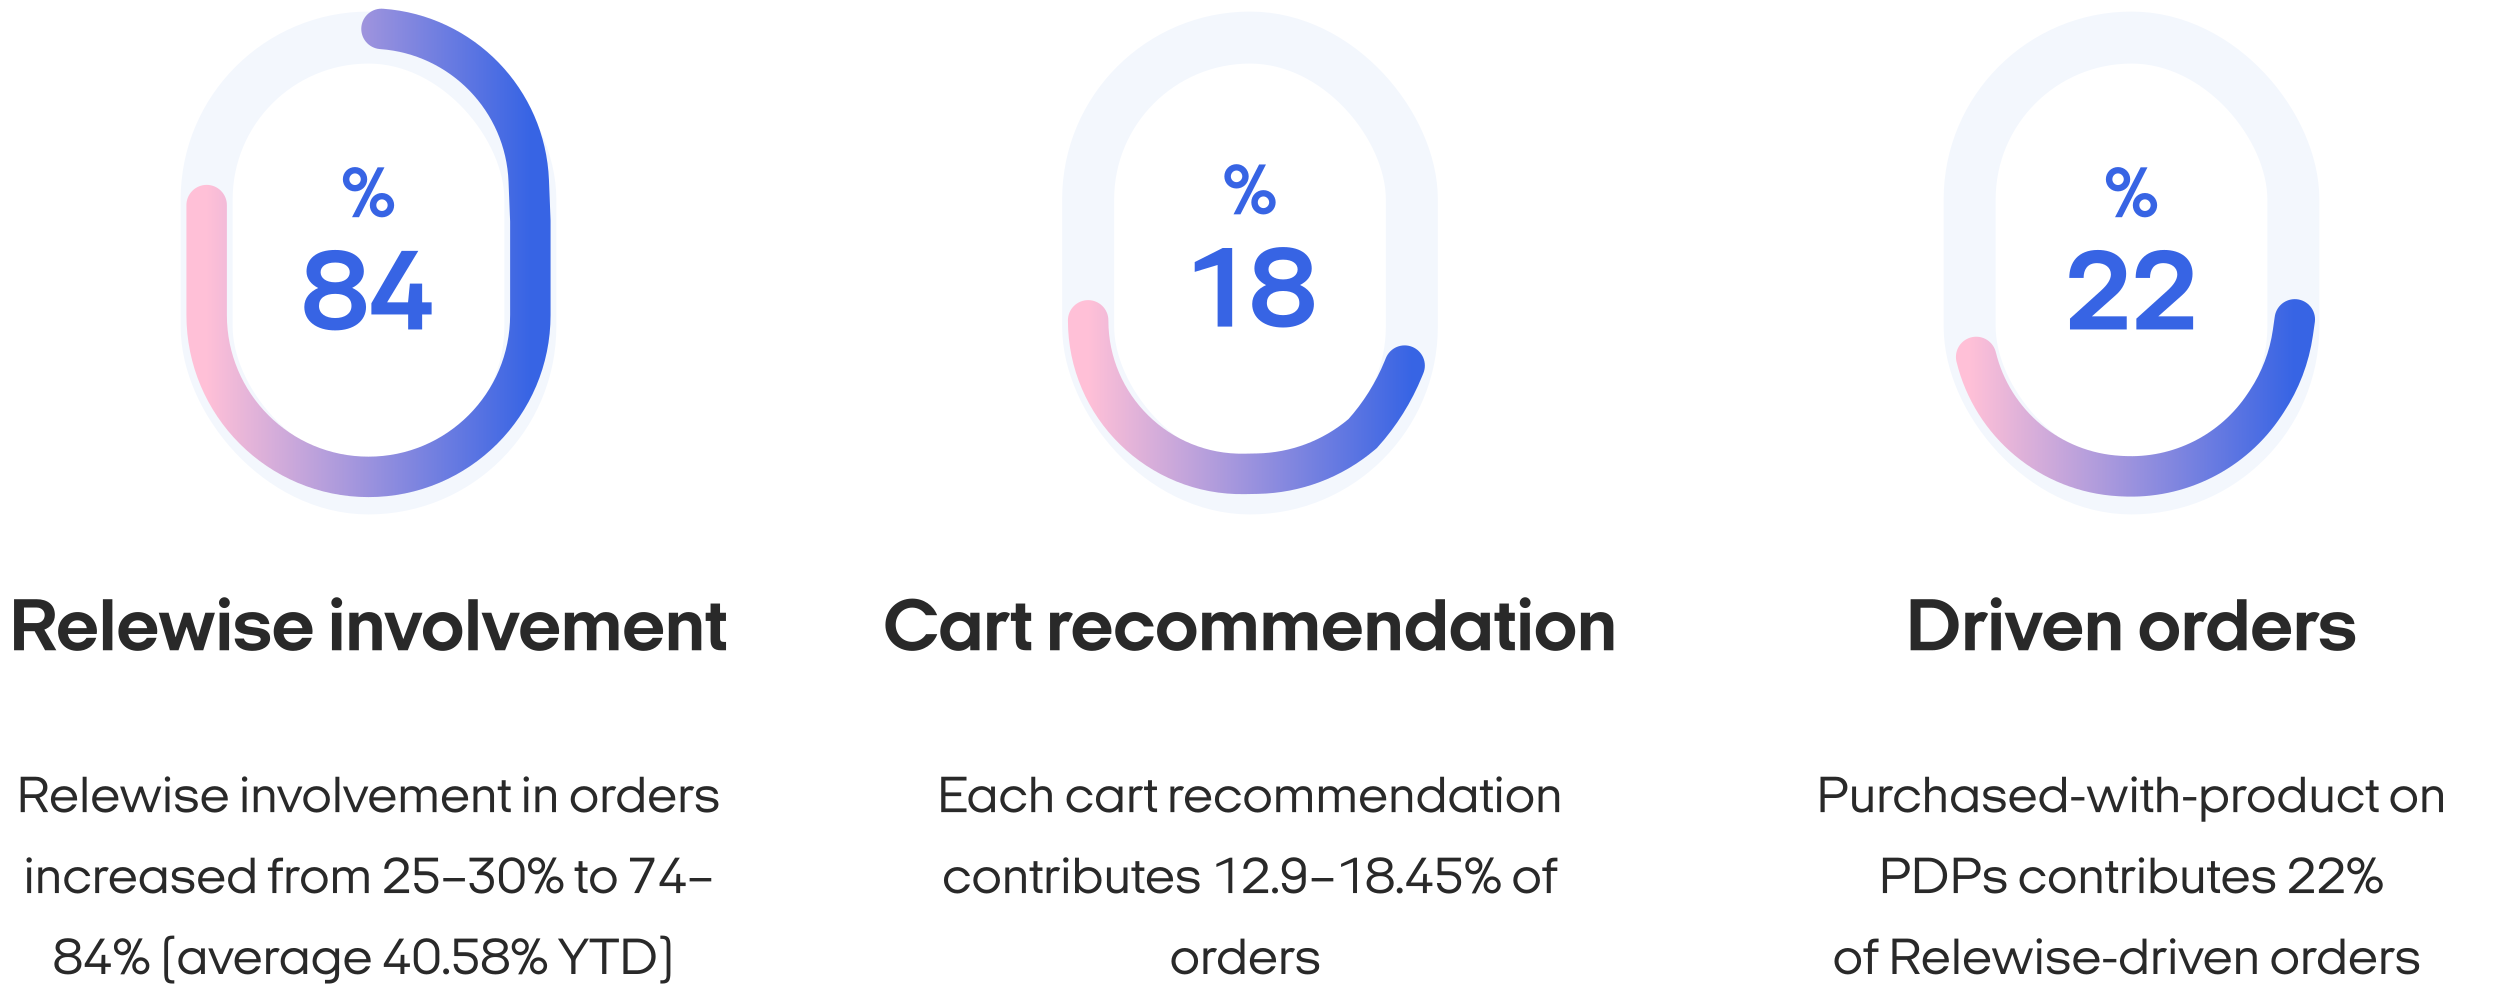 <svg width="865" height="346" viewBox="0 0 865 346" fill="none" xmlns="http://www.w3.org/2000/svg">
<g filter="url(#filter0_i_693_1324)">
<rect x="71.5" y="9" width="112" height="156" rx="56" stroke="#F3F7FD" stroke-width="18"/>
</g>
<path d="M71.5 70.963L71.5 109C71.5 139.928 96.572 165 127.5 165C158.428 165 183.5 139.928 183.5 109L183.5 86.5L183.5 76.5L182.948 62.586C181.839 34.639 159.898 11.993 132 10" stroke="url(#paint0_linear_693_1324)" stroke-width="14" stroke-linecap="round"/>
<path d="M127.052 62.025C127.052 64.4 125.177 66.225 122.827 66.225C120.452 66.225 118.627 64.4 118.627 62.025C118.627 59.7 120.452 57.8 122.827 57.8C125.177 57.8 127.052 59.7 127.052 62.025ZM124.202 75.15H121.802L130.652 57.9H133.027L124.202 75.15ZM124.827 62.025C124.827 60.95 123.902 60 122.827 60C121.727 60 120.877 60.95 120.877 62.025C120.877 63.1 121.727 64.025 122.827 64.025C123.902 64.025 124.827 63.1 124.827 62.025ZM136.377 71C136.377 73.375 134.502 75.2 132.152 75.2C129.777 75.2 127.952 73.375 127.952 71C127.952 68.675 129.777 66.775 132.152 66.775C134.502 66.775 136.377 68.675 136.377 71ZM132.152 73C133.227 73 134.127 72.075 134.127 71C134.127 69.925 133.227 68.975 132.152 68.975C131.052 68.975 130.202 69.925 130.202 71C130.202 72.075 131.052 73 132.152 73ZM121.851 99.6C124.611 100.88 126.651 103.08 126.651 106.2C126.651 111.08 122.451 114.32 115.971 114.32C109.531 114.32 105.291 111.08 105.291 106.2C105.291 103 107.371 100.88 110.091 99.64C107.691 98.44 106.051 96.48 106.051 93.92C106.051 89.64 109.411 86.48 115.971 86.48C122.531 86.48 125.891 89.64 125.891 93.92C125.891 96.48 124.251 98.4 121.851 99.6ZM121.011 94.2C121.011 92.36 119.371 90.84 115.971 90.84C112.571 90.84 110.931 92.36 110.931 94.2C110.931 96.12 112.691 97.68 115.971 97.68C119.291 97.68 121.011 96.12 121.011 94.2ZM121.611 105.84C121.611 103.16 119.531 101.68 115.971 101.68C112.451 101.68 110.371 103.16 110.371 105.84C110.371 108.52 112.651 110.04 115.971 110.04C119.291 110.04 121.611 108.52 121.611 105.84ZM146.06 114H141.22V108.8H128.5V104.92L138.98 86.8H144.74L133.94 104.6H141.18L141.82 98.12H146.06V104.6H149.34V108.8H146.06V114Z" fill="#3764E4"/>
<path d="M8.294 215.588H12.61C14.274 215.588 15.47 214.418 15.47 212.806C15.47 211.324 14.326 210.206 12.636 210.206H8.294V215.588ZM19.5 225H15.6L11.986 218.396H8.294V225H4.862V207.32H12.636C16.484 207.32 18.98 209.27 18.98 212.754C18.98 215.302 17.446 217.044 15.34 217.85L19.5 225ZM33.464 219.358H23.506C23.74 221.282 25.118 222.374 26.86 222.374C28.238 222.374 29.304 221.724 29.928 220.684H33.282C32.502 223.44 30.032 225.208 26.782 225.208C22.856 225.208 20.1 222.452 20.1 218.526C20.1 214.6 23.012 211.766 26.86 211.766C30.734 211.766 33.542 214.626 33.542 218.526C33.542 218.812 33.516 219.098 33.464 219.358ZM23.532 217.33H30.032C29.798 215.64 28.42 214.626 26.808 214.626C25.196 214.626 23.87 215.614 23.532 217.33ZM38.882 225H35.606V207.32H38.882V225ZM54.335 219.358H44.377C44.611 221.282 45.989 222.374 47.731 222.374C49.109 222.374 50.175 221.724 50.799 220.684H54.153C53.373 223.44 50.903 225.208 47.653 225.208C43.727 225.208 40.971 222.452 40.971 218.526C40.971 214.6 43.883 211.766 47.731 211.766C51.605 211.766 54.413 214.626 54.413 218.526C54.413 218.812 54.387 219.098 54.335 219.358ZM44.403 217.33H50.903C50.669 215.64 49.291 214.626 47.679 214.626C46.067 214.626 44.741 215.614 44.403 217.33ZM70.318 225H67.302L64.624 216.94H64.546L61.764 225H58.774L54.926 212H58.332L60.75 220.424H60.802L63.558 212H65.872L68.498 220.502H68.524L71.046 212H74.374L70.318 225ZM77.641 210.388C76.627 210.388 75.769 209.53 75.769 208.516C75.769 207.528 76.627 206.644 77.641 206.644C78.655 206.644 79.513 207.528 79.513 208.516C79.513 209.53 78.655 210.388 77.641 210.388ZM79.253 225H75.977V212H79.253V225ZM93.199 215.926H90.105C89.767 214.834 88.753 214.314 87.141 214.314C85.737 214.314 84.671 214.73 84.671 215.64C84.671 218.136 93.459 215.588 93.459 220.866C93.459 223.622 90.781 225.208 87.297 225.208C84.203 225.208 81.551 224.09 81.187 220.944H84.385C84.827 222.244 85.841 222.686 87.453 222.686C89.143 222.686 90.209 222.14 90.209 221.204C90.209 218.578 81.369 221.204 81.369 215.978C81.369 213.482 83.579 211.766 87.349 211.766C90.287 211.766 92.887 213.014 93.199 215.926ZM108.062 219.358H98.104C98.338 221.282 99.716 222.374 101.458 222.374C102.836 222.374 103.902 221.724 104.526 220.684H107.88C107.1 223.44 104.63 225.208 101.38 225.208C97.454 225.208 94.698 222.452 94.698 218.526C94.698 214.6 97.61 211.766 101.458 211.766C105.332 211.766 108.14 214.626 108.14 218.526C108.14 218.812 108.114 219.098 108.062 219.358ZM98.13 217.33H104.63C104.396 215.64 103.018 214.626 101.406 214.626C99.794 214.626 98.468 215.614 98.13 217.33ZM116.514 210.388C115.5 210.388 114.642 209.53 114.642 208.516C114.642 207.528 115.5 206.644 116.514 206.644C117.528 206.644 118.386 207.528 118.386 208.516C118.386 209.53 117.528 210.388 116.514 210.388ZM118.126 225H114.85V212H118.126V225ZM132.098 225H128.822V216.914C128.822 215.484 127.86 214.704 126.56 214.704C125.208 214.704 124.168 215.562 124.168 216.888V225H120.866V212H124.064V213.638C124.532 212.858 125.728 211.766 127.678 211.766C130.46 211.766 132.098 213.534 132.098 216.316V225ZM141.081 225H137.779L132.943 212H136.323L139.495 220.996H139.599L142.927 212H146.203L141.081 225ZM159.966 218.5C159.966 222.322 157.002 225.208 153.154 225.208C149.28 225.208 146.342 222.322 146.342 218.5C146.342 214.678 149.28 211.766 153.154 211.766C157.002 211.766 159.966 214.678 159.966 218.5ZM153.154 222.192C155.078 222.192 156.664 220.606 156.664 218.5C156.664 216.394 155.078 214.808 153.154 214.808C151.23 214.808 149.618 216.394 149.618 218.5C149.618 220.606 151.23 222.192 153.154 222.192ZM165.302 225H162.026V207.32H165.302V225ZM174.749 225H171.447L166.611 212H169.991L173.163 220.996H173.267L176.595 212H179.871L174.749 225ZM193.374 219.358H183.416C183.65 221.282 185.028 222.374 186.77 222.374C188.148 222.374 189.214 221.724 189.838 220.684H193.192C192.412 223.44 189.942 225.208 186.692 225.208C182.766 225.208 180.01 222.452 180.01 218.526C180.01 214.6 182.922 211.766 186.77 211.766C190.644 211.766 193.452 214.626 193.452 218.526C193.452 218.812 193.426 219.098 193.374 219.358ZM183.442 217.33H189.942C189.708 215.64 188.33 214.626 186.718 214.626C185.106 214.626 183.78 215.614 183.442 217.33ZM214.002 225H210.7V216.888C210.7 215.458 209.868 214.73 208.62 214.73C207.346 214.73 206.358 215.51 206.358 216.784V225H203.082V216.888C203.082 215.458 202.224 214.73 200.976 214.73C199.676 214.73 198.74 215.536 198.74 216.836V225H195.438V212H198.636V213.586C199.104 212.806 200.144 211.766 202.094 211.766C203.94 211.766 205.162 212.546 205.76 213.872C206.436 213.196 207.398 211.766 209.634 211.766C212.442 211.766 214.002 213.508 214.002 216.29V225ZM229.353 219.358H219.395C219.629 221.282 221.007 222.374 222.749 222.374C224.127 222.374 225.193 221.724 225.817 220.684H229.171C228.391 223.44 225.921 225.208 222.671 225.208C218.745 225.208 215.989 222.452 215.989 218.526C215.989 214.6 218.901 211.766 222.749 211.766C226.623 211.766 229.431 214.626 229.431 218.526C229.431 218.812 229.405 219.098 229.353 219.358ZM219.421 217.33H225.921C225.687 215.64 224.309 214.626 222.697 214.626C221.085 214.626 219.759 215.614 219.421 217.33ZM242.649 225H239.373V216.914C239.373 215.484 238.411 214.704 237.111 214.704C235.759 214.704 234.719 215.562 234.719 216.888V225H231.417V212H234.615V213.638C235.083 212.858 236.279 211.766 238.229 211.766C241.011 211.766 242.649 213.534 242.649 216.316V225ZM251.21 225H249.52C246.868 225 245.854 223.856 245.854 221.204V214.834H244.164V212H245.854V208.828H249.13V212H251.184V214.834H249.13V220.606C249.13 221.698 249.442 222.114 250.56 222.114H251.21V225Z" fill="#292929"/>
<path d="M8.597 274.826H12.306C13.781 274.826 14.898 273.836 14.898 272.378C14.898 271.1 13.8 270.056 12.341 270.056H8.597V274.826ZM16.68 281H14.988L12.18 276.104H8.597V281H7.157V268.76H12.396C14.915 268.76 16.41 270.326 16.41 272.342C16.41 274.106 15.329 275.474 13.674 275.942L16.68 281ZM26.671 276.968H19.039C19.201 278.732 20.425 279.866 22.153 279.866C23.395 279.866 24.403 279.254 24.979 278.318H26.509C25.825 279.992 24.205 281.144 22.153 281.144C19.489 281.144 17.617 279.29 17.617 276.572C17.617 273.854 19.597 272 22.171 272C24.745 272 26.689 273.854 26.689 276.572C26.689 276.698 26.689 276.842 26.671 276.968ZM19.075 275.852H25.195C24.961 274.286 23.701 273.26 22.153 273.26C20.569 273.26 19.363 274.286 19.075 275.852ZM29.968 281H28.6V268.76H29.968V281ZM40.944 276.968H33.312C33.474 278.732 34.698 279.866 36.426 279.866C37.668 279.866 38.676 279.254 39.252 278.318H40.782C40.098 279.992 38.478 281.144 36.426 281.144C33.762 281.144 31.89 279.29 31.89 276.572C31.89 273.854 33.87 272 36.444 272C39.018 272 40.962 273.854 40.962 276.572C40.962 276.698 40.962 276.842 40.944 276.968ZM33.348 275.852H39.468C39.234 274.286 37.974 273.26 36.426 273.26C34.842 273.26 33.636 274.286 33.348 275.852ZM52.528 281H51.088L48.676 274.034H48.64L46.12 281H44.698L41.548 272.144H43.006L45.472 279.326H45.508L48.082 272.144H49.36L51.826 279.29H51.862L54.418 272.144H55.804L52.528 281ZM57.954 270.488C57.432 270.488 57.018 270.074 57.018 269.552C57.018 269.048 57.432 268.616 57.954 268.616C58.458 268.616 58.89 269.048 58.89 269.552C58.89 270.074 58.458 270.488 57.954 270.488ZM58.638 281H57.27V272.144H58.638V281ZM68.318 274.682H66.914C66.734 273.71 65.726 273.278 64.268 273.278C63.008 273.278 62.036 273.602 62.036 274.466C62.036 276.662 68.444 274.826 68.444 278.336C68.444 280.208 66.59 281.144 64.448 281.144C62.486 281.144 60.83 280.388 60.524 278.318H61.892C62.198 279.524 63.224 279.884 64.556 279.884C65.978 279.884 67.022 279.434 67.022 278.498C67.022 276.158 60.668 278.192 60.668 274.646C60.668 272.918 62.162 272 64.394 272C66.158 272 68.03 272.576 68.318 274.682ZM78.79 276.968H71.158C71.32 278.732 72.544 279.866 74.272 279.866C75.514 279.866 76.522 279.254 77.098 278.318H78.628C77.944 279.992 76.324 281.144 74.272 281.144C71.608 281.144 69.736 279.29 69.736 276.572C69.736 273.854 71.716 272 74.29 272C76.864 272 78.808 273.854 78.808 276.572C78.808 276.698 78.808 276.842 78.79 276.968ZM71.194 275.852H77.314C77.08 274.286 75.82 273.26 74.272 273.26C72.688 273.26 71.482 274.286 71.194 275.852ZM84.637 270.488C84.115 270.488 83.701 270.074 83.701 269.552C83.701 269.048 84.115 268.616 84.637 268.616C85.141 268.616 85.573 269.048 85.573 269.552C85.573 270.074 85.141 270.488 84.637 270.488ZM85.321 281H83.953V272.144H85.321V281ZM94.912 281H93.544V275.24C93.544 274.124 92.824 273.278 91.456 273.278C89.998 273.278 89.17 274.268 89.17 275.24V281H87.802V272.144H89.152V273.278C89.53 272.702 90.34 272 91.744 272C93.814 272 94.912 273.35 94.912 275.15V281ZM100.827 281H99.513L95.823 272.144H97.299L100.197 279.344H100.233L103.221 272.144H104.643L100.827 281ZM114.143 276.572C114.143 279.146 112.109 281.144 109.535 281.144C106.961 281.144 104.927 279.146 104.927 276.572C104.927 273.998 106.961 272 109.535 272C112.109 272 114.143 273.998 114.143 276.572ZM109.535 279.866C111.317 279.866 112.757 278.408 112.757 276.572C112.757 274.736 111.317 273.26 109.535 273.26C107.753 273.26 106.331 274.736 106.331 276.572C106.331 278.408 107.753 279.866 109.535 279.866ZM117.419 281H116.051V268.76H117.419V281ZM123.661 281H122.347L118.657 272.144H120.133L123.031 279.344H123.067L126.055 272.144H127.477L123.661 281ZM136.815 276.968H129.183C129.345 278.732 130.569 279.866 132.297 279.866C133.539 279.866 134.547 279.254 135.123 278.318H136.653C135.969 279.992 134.349 281.144 132.297 281.144C129.633 281.144 127.761 279.29 127.761 276.572C127.761 273.854 129.741 272 132.315 272C134.889 272 136.833 273.854 136.833 276.572C136.833 276.698 136.833 276.842 136.815 276.968ZM129.219 275.852H135.339C135.105 274.286 133.845 273.26 132.297 273.26C130.713 273.26 129.507 274.286 129.219 275.852ZM151.038 281H149.67V275.186C149.67 274.07 149.076 273.278 147.708 273.278C146.286 273.278 145.548 274.178 145.548 275.114V281H144.18V275.186C144.18 274.07 143.586 273.278 142.218 273.278C140.76 273.278 140.058 274.214 140.058 275.186V281H138.69V272.144H140.04V273.224C140.418 272.648 141.102 272 142.506 272C143.91 272 144.81 272.594 145.242 273.548C145.872 272.612 146.664 272 147.996 272C150.066 272 151.038 273.296 151.038 275.096V281ZM161.952 276.968H154.32C154.482 278.732 155.706 279.866 157.434 279.866C158.676 279.866 159.684 279.254 160.26 278.318H161.79C161.106 279.992 159.486 281.144 157.434 281.144C154.77 281.144 152.898 279.29 152.898 276.572C152.898 273.854 154.878 272 157.452 272C160.026 272 161.97 273.854 161.97 276.572C161.97 276.698 161.97 276.842 161.952 276.968ZM154.356 275.852H160.476C160.242 274.286 158.982 273.26 157.434 273.26C155.85 273.26 154.644 274.286 154.356 275.852ZM170.937 281H169.569V275.24C169.569 274.124 168.849 273.278 167.481 273.278C166.023 273.278 165.195 274.268 165.195 275.24V281H163.827V272.144H165.177V273.278C165.555 272.702 166.365 272 167.769 272C169.839 272 170.937 273.35 170.937 275.15V281ZM176.723 281H176.021C174.221 281 173.591 280.262 173.591 278.48V273.368H172.223V272.144H173.591V269.948H174.959V272.144H176.687V273.368H174.959V278.336C174.959 279.344 175.193 279.74 176.201 279.74H176.723V281ZM182.09 270.488C181.568 270.488 181.154 270.074 181.154 269.552C181.154 269.048 181.568 268.616 182.09 268.616C182.594 268.616 183.026 269.048 183.026 269.552C183.026 270.074 182.594 270.488 182.09 270.488ZM182.774 281H181.406V272.144H182.774V281ZM192.365 281H190.997V275.24C190.997 274.124 190.277 273.278 188.909 273.278C187.451 273.278 186.623 274.268 186.623 275.24V281H185.255V272.144H186.605V273.278C186.983 272.702 187.793 272 189.197 272C191.267 272 192.365 273.35 192.365 275.15V281ZM206.675 276.572C206.675 279.146 204.641 281.144 202.067 281.144C199.493 281.144 197.459 279.146 197.459 276.572C197.459 273.998 199.493 272 202.067 272C204.641 272 206.675 273.998 206.675 276.572ZM202.067 279.866C203.849 279.866 205.289 278.408 205.289 276.572C205.289 274.736 203.849 273.26 202.067 273.26C200.285 273.26 198.863 274.736 198.863 276.572C198.863 278.408 200.285 279.866 202.067 279.866ZM209.896 281H208.528V272.144H209.878V273.152C210.292 272.522 210.904 272 211.93 272C212.542 272 213.01 272.18 213.244 272.36L212.506 273.62C212.272 273.494 211.984 273.368 211.606 273.368C210.4 273.368 209.896 274.412 209.896 275.492V281ZM218.151 279.866C219.933 279.866 221.373 278.462 221.373 276.572C221.373 274.682 219.933 273.26 218.151 273.26C216.369 273.26 214.947 274.736 214.947 276.572C214.947 278.408 216.369 279.866 218.151 279.866ZM222.723 281H221.391V279.524C220.635 280.478 219.519 281.144 218.133 281.144C215.559 281.144 213.543 279.146 213.543 276.572C213.543 273.998 215.559 272 218.133 272C219.483 272 220.599 272.63 221.355 273.566V268.76H222.723V281ZM233.636 276.968H226.004C226.166 278.732 227.39 279.866 229.118 279.866C230.36 279.866 231.368 279.254 231.944 278.318H233.474C232.79 279.992 231.17 281.144 229.118 281.144C226.454 281.144 224.582 279.29 224.582 276.572C224.582 273.854 226.562 272 229.136 272C231.71 272 233.654 273.854 233.654 276.572C233.654 276.698 233.654 276.842 233.636 276.968ZM226.04 275.852H232.16C231.926 274.286 230.666 273.26 229.118 273.26C227.534 273.26 226.328 274.286 226.04 275.852ZM236.879 281H235.511V272.144H236.861V273.152C237.275 272.522 237.887 272 238.913 272C239.525 272 239.993 272.18 240.227 272.36L239.489 273.62C239.255 273.494 238.967 273.368 238.589 273.368C237.383 273.368 236.879 274.412 236.879 275.492V281ZM248.459 274.682H247.055C246.875 273.71 245.867 273.278 244.409 273.278C243.149 273.278 242.177 273.602 242.177 274.466C242.177 276.662 248.585 274.826 248.585 278.336C248.585 280.208 246.731 281.144 244.589 281.144C242.627 281.144 240.971 280.388 240.665 278.318H242.033C242.339 279.524 243.365 279.884 244.697 279.884C246.119 279.884 247.163 279.434 247.163 278.498C247.163 276.158 240.809 278.192 240.809 274.646C240.809 272.918 242.303 272 244.535 272C246.299 272 248.171 272.576 248.459 274.682ZM10.088 298.488C9.567 298.488 9.153 298.074 9.153 297.552C9.153 297.048 9.567 296.616 10.088 296.616C10.592 296.616 11.024 297.048 11.024 297.552C11.024 298.074 10.592 298.488 10.088 298.488ZM10.773 309H9.405V300.144H10.773V309ZM20.363 309H18.995V303.24C18.995 302.124 18.275 301.278 16.907 301.278C15.449 301.278 14.621 302.268 14.621 303.24V309H13.253V300.144H14.603V301.278C14.981 300.702 15.791 300 17.195 300C19.265 300 20.363 301.35 20.363 303.15V309ZM29.746 305.994H31.222C30.646 307.866 28.918 309.144 26.83 309.144C24.256 309.144 22.222 307.146 22.222 304.572C22.222 301.998 24.256 300 26.83 300C28.9 300 30.628 301.278 31.222 303.114H29.728C29.206 302.016 28.108 301.26 26.83 301.26C25.048 301.26 23.626 302.736 23.626 304.572C23.626 306.408 25.048 307.866 26.83 307.866C28.126 307.866 29.224 307.11 29.746 305.994ZM34.308 309H32.94V300.144H34.29V301.152C34.704 300.522 35.316 300 36.342 300C36.954 300 37.422 300.18 37.656 300.36L36.918 301.62C36.684 301.494 36.396 301.368 36.018 301.368C34.812 301.368 34.308 302.412 34.308 303.492V309ZM47.009 304.968H39.377C39.539 306.732 40.763 307.866 42.491 307.866C43.733 307.866 44.741 307.254 45.317 306.318H46.847C46.163 307.992 44.543 309.144 42.491 309.144C39.827 309.144 37.955 307.29 37.955 304.572C37.955 301.854 39.935 300 42.509 300C45.083 300 47.027 301.854 47.027 304.572C47.027 304.698 47.027 304.842 47.009 304.968ZM39.413 303.852H45.533C45.299 302.286 44.039 301.26 42.491 301.26C40.907 301.26 39.701 302.286 39.413 303.852ZM52.934 307.866C54.716 307.866 56.156 306.516 56.156 304.572C56.156 302.628 54.716 301.26 52.934 301.26C51.152 301.26 49.73 302.682 49.73 304.572C49.73 306.462 51.152 307.866 52.934 307.866ZM57.506 309H56.174V307.542C55.418 308.496 54.248 309.144 52.862 309.144C50.234 309.144 48.326 307.2 48.326 304.572C48.326 301.998 50.306 300 52.88 300C54.266 300 55.418 300.648 56.174 301.602V300.144H57.506V309ZM67.123 302.682H65.719C65.539 301.71 64.531 301.278 63.073 301.278C61.813 301.278 60.841 301.602 60.841 302.466C60.841 304.662 67.249 302.826 67.249 306.336C67.249 308.208 65.395 309.144 63.253 309.144C61.291 309.144 59.635 308.388 59.329 306.318H60.697C61.003 307.524 62.029 307.884 63.361 307.884C64.783 307.884 65.827 307.434 65.827 306.498C65.827 304.158 59.473 306.192 59.473 302.646C59.473 300.918 60.967 300 63.199 300C64.963 300 66.835 300.576 67.123 302.682ZM77.595 304.968H69.963C70.125 306.732 71.349 307.866 73.077 307.866C74.319 307.866 75.327 307.254 75.903 306.318H77.433C76.749 307.992 75.129 309.144 73.077 309.144C70.413 309.144 68.541 307.29 68.541 304.572C68.541 301.854 70.521 300 73.095 300C75.669 300 77.613 301.854 77.613 304.572C77.613 304.698 77.613 304.842 77.595 304.968ZM69.999 303.852H76.119C75.885 302.286 74.625 301.26 73.077 301.26C71.493 301.26 70.287 302.286 69.999 303.852ZM83.52 307.866C85.302 307.866 86.742 306.462 86.742 304.572C86.742 302.682 85.302 301.26 83.52 301.26C81.738 301.26 80.316 302.736 80.316 304.572C80.316 306.408 81.738 307.866 83.52 307.866ZM88.092 309H86.76V307.524C86.004 308.478 84.888 309.144 83.502 309.144C80.928 309.144 78.912 307.146 78.912 304.572C78.912 301.998 80.928 300 83.502 300C84.852 300 85.968 300.63 86.724 301.566V296.76H88.092V309ZM95.633 309H94.247V301.368H92.699V300.144H94.247V299.37C94.247 297.516 95.057 296.76 96.911 296.76H97.937V298.02H97.037C96.011 298.02 95.633 298.434 95.633 299.442V300.144H97.883V301.368H95.633V309ZM100.508 309H99.14V300.144H100.49V301.152C100.904 300.522 101.516 300 102.542 300C103.154 300 103.622 300.18 103.856 300.36L103.118 301.62C102.884 301.494 102.596 301.368 102.218 301.368C101.012 301.368 100.508 302.412 100.508 303.492V309ZM113.37 304.572C113.37 307.146 111.336 309.144 108.762 309.144C106.188 309.144 104.154 307.146 104.154 304.572C104.154 301.998 106.188 300 108.762 300C111.336 300 113.37 301.998 113.37 304.572ZM108.762 307.866C110.544 307.866 111.984 306.408 111.984 304.572C111.984 302.736 110.544 301.26 108.762 301.26C106.98 301.26 105.558 302.736 105.558 304.572C105.558 306.408 106.98 307.866 108.762 307.866ZM127.572 309H126.204V303.186C126.204 302.07 125.61 301.278 124.242 301.278C122.82 301.278 122.082 302.178 122.082 303.114V309H120.714V303.186C120.714 302.07 120.12 301.278 118.752 301.278C117.294 301.278 116.592 302.214 116.592 303.186V309H115.224V300.144H116.574V301.224C116.952 300.648 117.636 300 119.04 300C120.444 300 121.344 300.594 121.776 301.548C122.406 300.612 123.198 300 124.53 300C126.6 300 127.572 301.296 127.572 303.096V309ZM141.54 309H132.954V307.758L138.426 302.826C139.524 301.836 139.848 300.972 139.848 300.234C139.848 298.884 138.678 297.966 137.094 297.966C135.168 297.966 134.376 299.262 134.376 300.63H132.972C132.972 298.506 134.376 296.616 137.22 296.616C139.596 296.616 141.396 298.002 141.396 300.198C141.396 301.332 140.946 302.376 139.632 303.564L135.006 307.704H141.54V309ZM147.322 302.808H143.524V296.76H151.57V298.056H144.874V301.458H147.394C149.932 301.458 151.678 302.844 151.678 305.256C151.678 307.686 149.914 309.162 147.43 309.162C145.036 309.162 143.362 307.794 143.272 305.508H144.658C144.748 306.984 145.954 307.848 147.484 307.848C149.122 307.848 150.31 306.858 150.31 305.274C150.31 303.654 149.068 302.808 147.322 302.808ZM160.863 304.968H153.375V303.78H160.863V304.968ZM166.713 302.808H165.039V301.656L168.747 298.056H162.447V296.76H170.655V297.966L167.145 301.476C169.071 301.656 170.907 302.646 170.907 305.202C170.907 307.884 168.837 309.162 166.569 309.162C164.265 309.162 162.555 307.884 162.429 305.508H163.851C163.959 307.02 165.075 307.848 166.587 307.848C168.225 307.848 169.521 307.11 169.521 305.22C169.521 303.708 168.333 302.808 166.713 302.808ZM181.496 301.188V304.572C181.496 307.146 179.642 309.144 177.068 309.144C174.494 309.144 172.64 307.146 172.64 304.572V301.188C172.64 298.614 174.494 296.616 177.068 296.616C179.642 296.616 181.496 298.614 181.496 301.188ZM180.11 304.572V301.188C180.11 299.352 178.85 297.876 177.068 297.876C175.286 297.876 174.044 299.352 174.044 301.188V304.572C174.044 306.408 175.286 307.866 177.068 307.866C178.85 307.866 180.11 306.408 180.11 304.572ZM188.611 299.586C188.611 301.242 187.297 302.538 185.641 302.538C183.985 302.538 182.689 301.242 182.689 299.586C182.689 297.948 183.985 296.616 185.641 296.616C187.297 296.616 188.611 297.948 188.611 299.586ZM186.271 309.108H184.921L191.293 296.688H192.625L186.271 309.108ZM187.423 299.586C187.423 298.632 186.595 297.786 185.641 297.786C184.669 297.786 183.895 298.632 183.895 299.586C183.895 300.54 184.669 301.35 185.641 301.35C186.595 301.35 187.423 300.54 187.423 299.586ZM194.947 306.192C194.947 307.848 193.633 309.144 191.977 309.144C190.321 309.144 189.025 307.848 189.025 306.192C189.025 304.554 190.321 303.222 191.977 303.222C193.633 303.222 194.947 304.554 194.947 306.192ZM193.741 306.192C193.741 305.238 192.931 304.392 191.977 304.392C191.005 304.392 190.231 305.238 190.231 306.192C190.231 307.146 191.005 307.956 191.977 307.956C192.931 307.956 193.741 307.146 193.741 306.192ZM203.318 309H202.616C200.816 309 200.186 308.262 200.186 306.48V301.368H198.818V300.144H200.186V297.948H201.554V300.144H203.282V301.368H201.554V306.336C201.554 307.344 201.788 307.74 202.796 307.74H203.318V309ZM213.372 304.572C213.372 307.146 211.338 309.144 208.764 309.144C206.19 309.144 204.156 307.146 204.156 304.572C204.156 301.998 206.19 300 208.764 300C211.338 300 213.372 301.998 213.372 304.572ZM208.764 307.866C210.546 307.866 211.986 306.408 211.986 304.572C211.986 302.736 210.546 301.26 208.764 301.26C206.982 301.26 205.56 302.736 205.56 304.572C205.56 306.408 206.982 307.866 208.764 307.866ZM221.106 309H219.432L224.886 298.056H217.974V296.76H226.416V297.858L221.106 309ZM235.331 309H233.963V306.57H228.203V305.49L233.585 296.76H235.223L229.751 305.346H233.945L234.071 302.376H235.331V305.346H237.239V306.57H235.331V309ZM246.099 304.968H238.611V303.78H246.099V304.968ZM25.683 330.466C27.141 331.006 28.185 332.068 28.185 333.58C28.185 335.704 26.367 337.144 23.505 337.144C20.643 337.144 18.807 335.704 18.807 333.58C18.807 332.068 19.851 331.006 21.309 330.466C20.067 329.998 19.221 329.026 19.221 327.892C19.221 326.056 20.571 324.616 23.505 324.616C26.439 324.616 27.771 326.056 27.771 327.892C27.771 329.026 26.925 329.98 25.683 330.466ZM26.367 327.82C26.367 326.794 25.431 325.894 23.505 325.894C21.579 325.894 20.625 326.794 20.625 327.82C20.625 328.936 21.633 329.854 23.505 329.854C25.377 329.854 26.367 328.936 26.367 327.82ZM26.727 333.508C26.727 332.068 25.719 331.132 23.505 331.132C21.291 331.132 20.265 332.068 20.265 333.508C20.265 334.912 21.489 335.902 23.505 335.902C25.521 335.902 26.727 334.912 26.727 333.508ZM36.434 337H35.066V334.57H29.306V333.49L34.688 324.76H36.326L30.854 333.346H35.048L35.174 330.376H36.434V333.346H38.342V334.57H36.434V337ZM45.349 327.586C45.349 329.242 44.035 330.538 42.379 330.538C40.723 330.538 39.427 329.242 39.427 327.586C39.427 325.948 40.723 324.616 42.379 324.616C44.035 324.616 45.349 325.948 45.349 327.586ZM43.009 337.108H41.659L48.031 324.688H49.363L43.009 337.108ZM44.161 327.586C44.161 326.632 43.333 325.786 42.379 325.786C41.407 325.786 40.633 326.632 40.633 327.586C40.633 328.54 41.407 329.35 42.379 329.35C43.333 329.35 44.161 328.54 44.161 327.586ZM51.685 334.192C51.685 335.848 50.371 337.144 48.715 337.144C47.059 337.144 45.763 335.848 45.763 334.192C45.763 332.554 47.059 331.222 48.715 331.222C50.371 331.222 51.685 332.554 51.685 334.192ZM50.479 334.192C50.479 333.238 49.669 332.392 48.715 332.392C47.743 332.392 46.969 333.238 46.969 334.192C46.969 335.146 47.743 335.956 48.715 335.956C49.669 335.956 50.479 335.146 50.479 334.192ZM60.309 340.312H59.678C57.374 340.312 56.834 339.304 56.834 336.64V327.388C56.834 324.724 57.374 323.716 59.678 323.716H60.309V324.85H59.786C58.562 324.85 58.148 325.336 58.148 326.596V337.432C58.148 338.692 58.562 339.178 59.786 339.178H60.309V340.312ZM66.311 335.866C68.093 335.866 69.533 334.516 69.533 332.572C69.533 330.628 68.093 329.26 66.311 329.26C64.529 329.26 63.107 330.682 63.107 332.572C63.107 334.462 64.529 335.866 66.311 335.866ZM70.883 337H69.551V335.542C68.795 336.496 67.625 337.144 66.239 337.144C63.611 337.144 61.703 335.2 61.703 332.572C61.703 329.998 63.683 328 66.257 328C67.643 328 68.795 328.648 69.551 329.602V328.144H70.883V337ZM77.062 337H75.748L72.058 328.144H73.534L76.432 335.344H76.468L79.456 328.144H80.878L77.062 337ZM90.216 332.968H82.584C82.746 334.732 83.97 335.866 85.698 335.866C86.94 335.866 87.948 335.254 88.524 334.318H90.054C89.37 335.992 87.75 337.144 85.698 337.144C83.034 337.144 81.162 335.29 81.162 332.572C81.162 329.854 83.142 328 85.716 328C88.29 328 90.234 329.854 90.234 332.572C90.234 332.698 90.234 332.842 90.216 332.968ZM82.62 331.852H88.74C88.506 330.286 87.246 329.26 85.698 329.26C84.114 329.26 82.908 330.286 82.62 331.852ZM93.459 337H92.091V328.144H93.441V329.152C93.855 328.522 94.467 328 95.493 328C96.105 328 96.573 328.18 96.807 328.36L96.069 329.62C95.835 329.494 95.547 329.368 95.169 329.368C93.963 329.368 93.459 330.412 93.459 331.492V337ZM101.713 335.866C103.495 335.866 104.935 334.516 104.935 332.572C104.935 330.628 103.495 329.26 101.713 329.26C99.931 329.26 98.509 330.682 98.509 332.572C98.509 334.462 99.931 335.866 101.713 335.866ZM106.285 337H104.953V335.542C104.197 336.496 103.027 337.144 101.641 337.144C99.013 337.144 97.105 335.2 97.105 332.572C97.105 329.998 99.085 328 101.659 328C103.045 328 104.197 328.648 104.953 329.602V328.144H106.285V337ZM113.832 340.312H112.446V339.034H113.652C115.128 339.034 115.956 338.404 115.956 336.784V335.578C115.2 336.496 114.084 337.144 112.734 337.144C110.16 337.144 108.144 335.146 108.144 332.572C108.144 329.998 110.16 328 112.734 328C114.12 328 115.236 328.666 115.992 329.62V328.144H117.324V336.856C117.324 339.088 116.046 340.312 113.832 340.312ZM112.752 335.866C114.534 335.866 115.974 334.462 115.974 332.572C115.974 330.682 114.534 329.26 112.752 329.26C110.97 329.26 109.548 330.736 109.548 332.572C109.548 334.408 110.97 335.866 112.752 335.866ZM128.237 332.968H120.605C120.767 334.732 121.991 335.866 123.719 335.866C124.961 335.866 125.969 335.254 126.545 334.318H128.075C127.391 335.992 125.771 337.144 123.719 337.144C121.055 337.144 119.183 335.29 119.183 332.572C119.183 329.854 121.163 328 123.737 328C126.311 328 128.255 329.854 128.255 332.572C128.255 332.698 128.255 332.842 128.237 332.968ZM120.641 331.852H126.761C126.527 330.286 125.267 329.26 123.719 329.26C122.135 329.26 120.929 330.286 120.641 331.852ZM139.917 337H138.549V334.57H132.789V333.49L138.171 324.76H139.809L134.337 333.346H138.531L138.657 330.376H139.917V333.346H141.825V334.57H139.917V337ZM152.017 329.188V332.572C152.017 335.146 150.163 337.144 147.589 337.144C145.015 337.144 143.161 335.146 143.161 332.572V329.188C143.161 326.614 145.015 324.616 147.589 324.616C150.163 324.616 152.017 326.614 152.017 329.188ZM150.631 332.572V329.188C150.631 327.352 149.371 325.876 147.589 325.876C145.807 325.876 144.565 327.352 144.565 329.188V332.572C144.565 334.408 145.807 335.866 147.589 335.866C149.371 335.866 150.631 334.408 150.631 332.572ZM155.388 336.136C155.388 336.694 154.92 337.144 154.344 337.144C153.768 337.144 153.318 336.694 153.318 336.136C153.318 335.542 153.768 335.074 154.344 335.074C154.92 335.074 155.388 335.542 155.388 336.136ZM160.981 330.808H157.183V324.76H165.229V326.056H158.533V329.458H161.053C163.591 329.458 165.337 330.844 165.337 333.256C165.337 335.686 163.573 337.162 161.089 337.162C158.695 337.162 157.021 335.794 156.931 333.508H158.317C158.407 334.984 159.613 335.848 161.143 335.848C162.781 335.848 163.969 334.858 163.969 333.274C163.969 331.654 162.727 330.808 160.981 330.808ZM173.603 330.466C175.061 331.006 176.105 332.068 176.105 333.58C176.105 335.704 174.287 337.144 171.425 337.144C168.563 337.144 166.727 335.704 166.727 333.58C166.727 332.068 167.771 331.006 169.229 330.466C167.987 329.998 167.141 329.026 167.141 327.892C167.141 326.056 168.491 324.616 171.425 324.616C174.359 324.616 175.691 326.056 175.691 327.892C175.691 329.026 174.845 329.98 173.603 330.466ZM174.287 327.82C174.287 326.794 173.351 325.894 171.425 325.894C169.499 325.894 168.545 326.794 168.545 327.82C168.545 328.936 169.553 329.854 171.425 329.854C173.297 329.854 174.287 328.936 174.287 327.82ZM174.647 333.508C174.647 332.068 173.639 331.132 171.425 331.132C169.211 331.132 168.185 332.068 168.185 333.508C168.185 334.912 169.409 335.902 171.425 335.902C173.441 335.902 174.647 334.912 174.647 333.508ZM182.968 327.586C182.968 329.242 181.654 330.538 179.998 330.538C178.342 330.538 177.046 329.242 177.046 327.586C177.046 325.948 178.342 324.616 179.998 324.616C181.654 324.616 182.968 325.948 182.968 327.586ZM180.628 337.108H179.278L185.65 324.688H186.982L180.628 337.108ZM181.78 327.586C181.78 326.632 180.952 325.786 179.998 325.786C179.026 325.786 178.252 326.632 178.252 327.586C178.252 328.54 179.026 329.35 179.998 329.35C180.952 329.35 181.78 328.54 181.78 327.586ZM189.304 334.192C189.304 335.848 187.99 337.144 186.334 337.144C184.678 337.144 183.382 335.848 183.382 334.192C183.382 332.554 184.678 331.222 186.334 331.222C187.99 331.222 189.304 332.554 189.304 334.192ZM188.098 334.192C188.098 333.238 187.288 332.392 186.334 332.392C185.362 332.392 184.588 333.238 184.588 334.192C184.588 335.146 185.362 335.956 186.334 335.956C187.288 335.956 188.098 335.146 188.098 334.192ZM199.116 337H197.658V332.644C197.658 332.248 197.568 331.906 197.37 331.6L193.05 324.76H194.67L198.414 330.718L202.23 324.76H203.76L199.386 331.6C199.188 331.924 199.116 332.23 199.116 332.644V337ZM209.801 337H208.343V326.056H204.005V324.76H214.139V326.056H209.801V337ZM220.51 337H215.704V324.76H220.51C224.02 324.76 226.846 327.334 226.846 330.934C226.846 334.462 224.128 337 220.51 337ZM217.162 335.722H220.51C223.282 335.722 225.388 333.652 225.388 330.88C225.388 328.108 223.282 326.038 220.51 326.038H217.162V335.722ZM229.116 340.312H228.486V339.178H229.008C230.232 339.178 230.646 338.692 230.646 337.432V326.596C230.646 325.336 230.232 324.85 229.008 324.85H228.486V323.716H229.116C231.42 323.716 231.96 324.724 231.96 327.388V336.64C231.96 339.304 231.42 340.312 229.116 340.312Z" fill="#292929"/>
<g filter="url(#filter1_i_693_1324)">
<rect x="376.5" y="9" width="112" height="156" rx="56" stroke="#F3F7FD" stroke-width="18"/>
</g>
<path d="M376.5 110.84C376.5 140.584 400.912 164.536 430.65 163.972L435.1 163.887C448.297 163.637 461.006 158.854 471.094 150.342L471.5 150C477.455 143.383 482.217 135.784 485.576 127.541L486 126.5" stroke="url(#paint1_linear_693_1324)" stroke-width="14" stroke-linecap="round"/>
<path d="M432.052 61.025C432.052 63.4 430.177 65.225 427.827 65.225C425.452 65.225 423.627 63.4 423.627 61.025C423.627 58.7 425.452 56.8 427.827 56.8C430.177 56.8 432.052 58.7 432.052 61.025ZM429.202 74.15H426.802L435.652 56.9H438.027L429.202 74.15ZM429.827 61.025C429.827 59.95 428.902 59 427.827 59C426.727 59 425.877 59.95 425.877 61.025C425.877 62.1 426.727 63.025 427.827 63.025C428.902 63.025 429.827 62.1 429.827 61.025ZM441.377 70C441.377 72.375 439.502 74.2 437.152 74.2C434.777 74.2 432.952 72.375 432.952 70C432.952 67.675 434.777 65.775 437.152 65.775C439.502 65.775 441.377 67.675 441.377 70ZM437.152 72C438.227 72 439.127 71.075 439.127 70C439.127 68.925 438.227 67.975 437.152 67.975C436.052 67.975 435.202 68.925 435.202 70C435.202 71.075 436.052 72 437.152 72ZM426.331 113H421.291V91.68L413.371 94.08V90.68L423.051 85.8H426.331V113ZM449.82 98.6C452.58 99.88 454.62 102.08 454.62 105.2C454.62 110.08 450.42 113.32 443.94 113.32C437.5 113.32 433.26 110.08 433.26 105.2C433.26 102 435.34 99.88 438.06 98.64C435.66 97.44 434.02 95.48 434.02 92.92C434.02 88.64 437.38 85.48 443.94 85.48C450.5 85.48 453.86 88.64 453.86 92.92C453.86 95.48 452.22 97.4 449.82 98.6ZM448.98 93.2C448.98 91.36 447.34 89.84 443.94 89.84C440.54 89.84 438.9 91.36 438.9 93.2C438.9 95.12 440.66 96.68 443.94 96.68C447.26 96.68 448.98 95.12 448.98 93.2ZM449.58 104.84C449.58 102.16 447.5 100.68 443.94 100.68C440.42 100.68 438.34 102.16 438.34 104.84C438.34 107.52 440.62 109.04 443.94 109.04C447.26 109.04 449.58 107.52 449.58 104.84Z" fill="#3764E4"/>
<path d="M320.422 219.41H324.296C323.022 222.894 319.642 225.208 315.586 225.208C310.386 225.208 306.356 221.386 306.356 216.212C306.356 210.986 310.516 207.112 315.638 207.112C319.564 207.112 322.918 209.4 324.244 212.858H320.344C319.356 211.246 317.64 210.232 315.612 210.232C312.44 210.232 309.918 212.78 309.918 216.16C309.918 219.566 312.44 222.088 315.612 222.088C317.666 222.088 319.408 221.048 320.422 219.41ZM332.153 222.218C334.103 222.218 335.689 220.684 335.689 218.5C335.689 216.316 334.103 214.782 332.153 214.782C330.203 214.782 328.617 216.342 328.617 218.5C328.617 220.632 330.203 222.218 332.153 222.218ZM338.913 225H335.715V223.31C334.753 224.48 333.323 225.208 331.607 225.208C328.045 225.208 325.341 222.348 325.341 218.5C325.341 214.678 328.149 211.766 331.685 211.766C333.349 211.766 334.753 212.494 335.715 213.638V212H338.913V225ZM344.858 225H341.556V212H344.754V213.274C345.274 212.468 346.21 211.766 347.562 211.766C348.394 211.766 349.044 212.026 349.486 212.39L347.874 215.25C347.562 215.068 347.198 214.938 346.756 214.938C345.508 214.938 344.858 215.978 344.858 217.304V225ZM356.805 225H355.115C352.463 225 351.449 223.856 351.449 221.204V214.834H349.759V212H351.449V208.828H354.725V212H356.779V214.834H354.725V220.606C354.725 221.698 355.037 222.114 356.155 222.114H356.805V225ZM366.618 225H363.316V212H366.514V213.274C367.034 212.468 367.97 211.766 369.322 211.766C370.154 211.766 370.804 212.026 371.246 212.39L369.634 215.25C369.322 215.068 368.958 214.938 368.516 214.938C367.268 214.938 366.618 215.978 366.618 217.304V225ZM384.485 219.358H374.527C374.761 221.282 376.139 222.374 377.881 222.374C379.259 222.374 380.325 221.724 380.949 220.684H384.303C383.523 223.44 381.053 225.208 377.803 225.208C373.877 225.208 371.121 222.452 371.121 218.526C371.121 214.6 374.033 211.766 377.881 211.766C381.755 211.766 384.563 214.626 384.563 218.526C384.563 218.812 384.537 219.098 384.485 219.358ZM374.553 217.33H381.053C380.819 215.64 379.441 214.626 377.829 214.626C376.217 214.626 374.891 215.614 374.553 217.33ZM395.831 220.164H399.211C398.509 223.154 395.935 225.208 392.607 225.208C388.759 225.208 385.873 222.322 385.873 218.5C385.873 214.678 388.811 211.766 392.659 211.766C395.909 211.766 398.457 213.82 399.185 216.758H395.805C395.207 215.588 394.011 214.808 392.685 214.808C390.761 214.808 389.149 216.394 389.149 218.5C389.149 220.606 390.761 222.192 392.685 222.192C394.063 222.192 395.259 221.412 395.831 220.164ZM413.969 218.5C413.969 222.322 411.005 225.208 407.157 225.208C403.283 225.208 400.345 222.322 400.345 218.5C400.345 214.678 403.283 211.766 407.157 211.766C411.005 211.766 413.969 214.678 413.969 218.5ZM407.157 222.192C409.081 222.192 410.667 220.606 410.667 218.5C410.667 216.394 409.081 214.808 407.157 214.808C405.233 214.808 403.621 216.394 403.621 218.5C403.621 220.606 405.233 222.192 407.157 222.192ZM434.515 225H431.213V216.888C431.213 215.458 430.381 214.73 429.133 214.73C427.859 214.73 426.871 215.51 426.871 216.784V225H423.595V216.888C423.595 215.458 422.737 214.73 421.489 214.73C420.189 214.73 419.253 215.536 419.253 216.836V225H415.951V212H419.149V213.586C419.617 212.806 420.657 211.766 422.607 211.766C424.453 211.766 425.675 212.546 426.273 213.872C426.949 213.196 427.911 211.766 430.147 211.766C432.955 211.766 434.515 213.508 434.515 216.29V225ZM455.742 225H452.44V216.888C452.44 215.458 451.608 214.73 450.36 214.73C449.086 214.73 448.098 215.51 448.098 216.784V225H444.822V216.888C444.822 215.458 443.964 214.73 442.716 214.73C441.416 214.73 440.48 215.536 440.48 216.836V225H437.178V212H440.376V213.586C440.844 212.806 441.884 211.766 443.834 211.766C445.68 211.766 446.902 212.546 447.5 213.872C448.176 213.196 449.138 211.766 451.374 211.766C454.182 211.766 455.742 213.508 455.742 216.29V225ZM471.092 219.358H461.134C461.368 221.282 462.746 222.374 464.488 222.374C465.866 222.374 466.932 221.724 467.556 220.684H470.91C470.13 223.44 467.66 225.208 464.41 225.208C460.484 225.208 457.728 222.452 457.728 218.526C457.728 214.6 460.64 211.766 464.488 211.766C468.362 211.766 471.17 214.626 471.17 218.526C471.17 218.812 471.144 219.098 471.092 219.358ZM461.16 217.33H467.66C467.426 215.64 466.048 214.626 464.436 214.626C462.824 214.626 461.498 215.614 461.16 217.33ZM484.388 225H481.112V216.914C481.112 215.484 480.15 214.704 478.85 214.704C477.498 214.704 476.458 215.562 476.458 216.888V225H473.156V212H476.354V213.638C476.822 212.858 478.018 211.766 479.968 211.766C482.75 211.766 484.388 213.534 484.388 216.316V225ZM493.206 222.218C495.156 222.218 496.742 220.632 496.742 218.5C496.742 216.342 495.156 214.782 493.206 214.782C491.256 214.782 489.67 216.394 489.67 218.5C489.67 220.606 491.256 222.218 493.206 222.218ZM499.966 225H496.768V223.284C495.806 224.454 494.402 225.208 492.686 225.208C489.176 225.208 486.394 222.322 486.394 218.5C486.394 214.678 489.228 211.766 492.764 211.766C494.376 211.766 495.702 212.442 496.664 213.534V207.32H499.966V225ZM508.745 222.218C510.695 222.218 512.281 220.684 512.281 218.5C512.281 216.316 510.695 214.782 508.745 214.782C506.795 214.782 505.209 216.342 505.209 218.5C505.209 220.632 506.795 222.218 508.745 222.218ZM515.505 225H512.307V223.31C511.345 224.48 509.915 225.208 508.199 225.208C504.637 225.208 501.933 222.348 501.933 218.5C501.933 214.678 504.741 211.766 508.277 211.766C509.941 211.766 511.345 212.494 512.307 213.638V212H515.505V225ZM524.154 225H522.464C519.812 225 518.798 223.856 518.798 221.204V214.834H517.108V212H518.798V208.828H522.074V212H524.128V214.834H522.074V220.606C522.074 221.698 522.386 222.114 523.504 222.114H524.154V225ZM527.71 210.388C526.696 210.388 525.838 209.53 525.838 208.516C525.838 207.528 526.696 206.644 527.71 206.644C528.724 206.644 529.582 207.528 529.582 208.516C529.582 209.53 528.724 210.388 527.71 210.388ZM529.322 225H526.046V212H529.322V225ZM545.01 218.5C545.01 222.322 542.046 225.208 538.198 225.208C534.324 225.208 531.386 222.322 531.386 218.5C531.386 214.678 534.324 211.766 538.198 211.766C542.046 211.766 545.01 214.678 545.01 218.5ZM538.198 222.192C540.122 222.192 541.708 220.606 541.708 218.5C541.708 216.394 540.122 214.808 538.198 214.808C536.274 214.808 534.662 216.394 534.662 218.5C534.662 220.606 536.274 222.192 538.198 222.192ZM558.224 225H554.948V216.914C554.948 215.484 553.986 214.704 552.686 214.704C551.334 214.704 550.294 215.562 550.294 216.888V225H546.992V212H550.19V213.638C550.658 212.858 551.854 211.766 553.804 211.766C556.586 211.766 558.224 213.534 558.224 216.316V225Z" fill="#292929"/>
<path d="M334.413 281H325.665V268.76H334.413V270.056H327.123V274.16H332.577V275.456H327.123V279.704H334.413V281ZM339.679 279.866C341.461 279.866 342.901 278.516 342.901 276.572C342.901 274.628 341.461 273.26 339.679 273.26C337.897 273.26 336.475 274.682 336.475 276.572C336.475 278.462 337.897 279.866 339.679 279.866ZM344.251 281H342.919V279.542C342.163 280.496 340.993 281.144 339.607 281.144C336.979 281.144 335.071 279.2 335.071 276.572C335.071 273.998 337.051 272 339.625 272C341.011 272 342.163 272.648 342.919 273.602V272.144H344.251V281ZM353.634 277.994H355.11C354.534 279.866 352.806 281.144 350.718 281.144C348.144 281.144 346.11 279.146 346.11 276.572C346.11 273.998 348.144 272 350.718 272C352.788 272 354.516 273.278 355.11 275.114H353.616C353.094 274.016 351.996 273.26 350.718 273.26C348.936 273.26 347.514 274.736 347.514 276.572C347.514 278.408 348.936 279.866 350.718 279.866C352.014 279.866 353.112 279.11 353.634 277.994ZM363.938 281H362.57V275.24C362.57 274.124 361.85 273.278 360.482 273.278C359.024 273.278 358.196 274.268 358.196 275.24V281H356.828V268.76H358.196V273.26C358.574 272.684 359.384 272 360.77 272C362.84 272 363.938 273.35 363.938 275.15V281ZM376.556 277.994H378.032C377.456 279.866 375.728 281.144 373.64 281.144C371.066 281.144 369.032 279.146 369.032 276.572C369.032 273.998 371.066 272 373.64 272C375.71 272 377.438 273.278 378.032 275.114H376.538C376.016 274.016 374.918 273.26 373.64 273.26C371.858 273.26 370.436 274.736 370.436 276.572C370.436 278.408 371.858 279.866 373.64 279.866C374.936 279.866 376.034 279.11 376.556 277.994ZM383.8 279.866C385.582 279.866 387.022 278.516 387.022 276.572C387.022 274.628 385.582 273.26 383.8 273.26C382.018 273.26 380.596 274.682 380.596 276.572C380.596 278.462 382.018 279.866 383.8 279.866ZM388.372 281H387.04V279.542C386.284 280.496 385.114 281.144 383.728 281.144C381.1 281.144 379.192 279.2 379.192 276.572C379.192 273.998 381.172 272 383.746 272C385.132 272 386.284 272.648 387.04 273.602V272.144H388.372V281ZM392.157 281H390.789V272.144H392.139V273.152C392.553 272.522 393.165 272 394.191 272C394.803 272 395.271 272.18 395.505 272.36L394.767 273.62C394.533 273.494 394.245 273.368 393.867 273.368C392.661 273.368 392.157 274.412 392.157 275.492V281ZM400.345 281H399.643C397.843 281 397.213 280.262 397.213 278.48V273.368H395.845V272.144H397.213V269.948H398.581V272.144H400.309V273.368H398.581V278.336C398.581 279.344 398.815 279.74 399.823 279.74H400.345V281ZM406.343 281H404.975V272.144H406.325V273.152C406.739 272.522 407.351 272 408.377 272C408.989 272 409.457 272.18 409.691 272.36L408.953 273.62C408.719 273.494 408.431 273.368 408.053 273.368C406.847 273.368 406.343 274.412 406.343 275.492V281ZM419.043 276.968H411.411C411.573 278.732 412.797 279.866 414.525 279.866C415.767 279.866 416.775 279.254 417.351 278.318H418.881C418.197 279.992 416.577 281.144 414.525 281.144C411.861 281.144 409.989 279.29 409.989 276.572C409.989 273.854 411.969 272 414.543 272C417.117 272 419.061 273.854 419.061 276.572C419.061 276.698 419.061 276.842 419.043 276.968ZM411.447 275.852H417.567C417.333 274.286 416.073 273.26 414.525 273.26C412.941 273.26 411.735 274.286 411.447 275.852ZM427.884 277.994H429.36C428.784 279.866 427.056 281.144 424.968 281.144C422.394 281.144 420.36 279.146 420.36 276.572C420.36 273.998 422.394 272 424.968 272C427.038 272 428.766 273.278 429.36 275.114H427.866C427.344 274.016 426.246 273.26 424.968 273.26C423.186 273.26 421.764 274.736 421.764 276.572C421.764 278.408 423.186 279.866 424.968 279.866C426.264 279.866 427.362 279.11 427.884 277.994ZM439.736 276.572C439.736 279.146 437.702 281.144 435.128 281.144C432.554 281.144 430.52 279.146 430.52 276.572C430.52 273.998 432.554 272 435.128 272C437.702 272 439.736 273.998 439.736 276.572ZM435.128 279.866C436.91 279.866 438.35 278.408 438.35 276.572C438.35 274.736 436.91 273.26 435.128 273.26C433.346 273.26 431.924 274.736 431.924 276.572C431.924 278.408 433.346 279.866 435.128 279.866ZM453.938 281H452.57V275.186C452.57 274.07 451.976 273.278 450.608 273.278C449.186 273.278 448.448 274.178 448.448 275.114V281H447.08V275.186C447.08 274.07 446.486 273.278 445.118 273.278C443.66 273.278 442.958 274.214 442.958 275.186V281H441.59V272.144H442.94V273.224C443.318 272.648 444.002 272 445.406 272C446.81 272 447.71 272.594 448.142 273.548C448.772 272.612 449.564 272 450.896 272C452.966 272 453.938 273.296 453.938 275.096V281ZM468.703 281H467.335V275.186C467.335 274.07 466.741 273.278 465.373 273.278C463.951 273.278 463.213 274.178 463.213 275.114V281H461.845V275.186C461.845 274.07 461.251 273.278 459.883 273.278C458.425 273.278 457.723 274.214 457.723 275.186V281H456.355V272.144H457.705V273.224C458.083 272.648 458.767 272 460.171 272C461.575 272 462.475 272.594 462.907 273.548C463.537 272.612 464.329 272 465.661 272C467.731 272 468.703 273.296 468.703 275.096V281ZM479.617 276.968H471.985C472.147 278.732 473.371 279.866 475.099 279.866C476.341 279.866 477.349 279.254 477.925 278.318H479.455C478.771 279.992 477.151 281.144 475.099 281.144C472.435 281.144 470.563 279.29 470.563 276.572C470.563 273.854 472.543 272 475.117 272C477.691 272 479.635 273.854 479.635 276.572C479.635 276.698 479.635 276.842 479.617 276.968ZM472.021 275.852H478.141C477.907 274.286 476.647 273.26 475.099 273.26C473.515 273.26 472.309 274.286 472.021 275.852ZM488.602 281H487.234V275.24C487.234 274.124 486.514 273.278 485.146 273.278C483.688 273.278 482.86 274.268 482.86 275.24V281H481.492V272.144H482.842V273.278C483.22 272.702 484.03 272 485.434 272C487.504 272 488.602 273.35 488.602 275.15V281ZM495.069 279.866C496.851 279.866 498.291 278.462 498.291 276.572C498.291 274.682 496.851 273.26 495.069 273.26C493.287 273.26 491.865 274.736 491.865 276.572C491.865 278.408 493.287 279.866 495.069 279.866ZM499.641 281H498.309V279.524C497.553 280.478 496.437 281.144 495.051 281.144C492.477 281.144 490.461 279.146 490.461 276.572C490.461 273.998 492.477 272 495.051 272C496.401 272 497.517 272.63 498.273 273.566V268.76H499.641V281ZM506.109 279.866C507.891 279.866 509.331 278.516 509.331 276.572C509.331 274.628 507.891 273.26 506.109 273.26C504.327 273.26 502.905 274.682 502.905 276.572C502.905 278.462 504.327 279.866 506.109 279.866ZM510.681 281H509.349V279.542C508.593 280.496 507.423 281.144 506.037 281.144C503.409 281.144 501.501 279.2 501.501 276.572C501.501 273.998 503.481 272 506.055 272C507.441 272 508.593 272.648 509.349 273.602V272.144H510.681V281ZM516.554 281H515.852C514.052 281 513.422 280.262 513.422 278.48V273.368H512.054V272.144H513.422V269.948H514.79V272.144H516.518V273.368H514.79V278.336C514.79 279.344 515.024 279.74 516.032 279.74H516.554V281ZM518.687 270.488C518.165 270.488 517.751 270.074 517.751 269.552C517.751 269.048 518.165 268.616 518.687 268.616C519.191 268.616 519.623 269.048 519.623 269.552C519.623 270.074 519.191 270.488 518.687 270.488ZM519.371 281H518.003V272.144H519.371V281ZM530.51 276.572C530.51 279.146 528.476 281.144 525.902 281.144C523.328 281.144 521.294 279.146 521.294 276.572C521.294 273.998 523.328 272 525.902 272C528.476 272 530.51 273.998 530.51 276.572ZM525.902 279.866C527.684 279.866 529.124 278.408 529.124 276.572C529.124 274.736 527.684 273.26 525.902 273.26C524.12 273.26 522.698 274.736 522.698 276.572C522.698 278.408 524.12 279.866 525.902 279.866ZM539.473 281H538.105V275.24C538.105 274.124 537.385 273.278 536.017 273.278C534.559 273.278 533.731 274.268 533.731 275.24V281H532.363V272.144H533.713V273.278C534.091 272.702 534.901 272 536.305 272C538.375 272 539.473 273.35 539.473 275.15V281ZM334.131 305.994H335.607C335.031 307.866 333.303 309.144 331.215 309.144C328.641 309.144 326.607 307.146 326.607 304.572C326.607 301.998 328.641 300 331.215 300C333.285 300 335.013 301.278 335.607 303.114H334.113C333.591 302.016 332.493 301.26 331.215 301.26C329.433 301.26 328.011 302.736 328.011 304.572C328.011 306.408 329.433 307.866 331.215 307.866C332.511 307.866 333.609 307.11 334.131 305.994ZM345.983 304.572C345.983 307.146 343.949 309.144 341.375 309.144C338.801 309.144 336.767 307.146 336.767 304.572C336.767 301.998 338.801 300 341.375 300C343.949 300 345.983 301.998 345.983 304.572ZM341.375 307.866C343.157 307.866 344.597 306.408 344.597 304.572C344.597 302.736 343.157 301.26 341.375 301.26C339.593 301.26 338.171 302.736 338.171 304.572C338.171 306.408 339.593 307.866 341.375 307.866ZM354.947 309H353.579V303.24C353.579 302.124 352.859 301.278 351.491 301.278C350.033 301.278 349.205 302.268 349.205 303.24V309H347.837V300.144H349.187V301.278C349.565 300.702 350.375 300 351.779 300C353.849 300 354.947 301.35 354.947 303.15V309ZM360.732 309H360.03C358.23 309 357.6 308.262 357.6 306.48V301.368H356.232V300.144H357.6V297.948H358.968V300.144H360.696V301.368H358.968V306.336C358.968 307.344 359.202 307.74 360.21 307.74H360.732V309ZM363.496 309H362.128V300.144H363.478V301.152C363.892 300.522 364.504 300 365.53 300C366.142 300 366.61 300.18 366.844 300.36L366.106 301.62C365.872 301.494 365.584 301.368 365.206 301.368C364 301.368 363.496 302.412 363.496 303.492V309ZM368.79 298.488C368.268 298.488 367.854 298.074 367.854 297.552C367.854 297.048 368.268 296.616 368.79 296.616C369.294 296.616 369.726 297.048 369.726 297.552C369.726 298.074 369.294 298.488 368.79 298.488ZM369.474 309H368.106V300.144H369.474V309ZM373.286 309H371.954V296.76H373.322V301.602C374.078 300.666 375.23 300 376.616 300C379.19 300 381.134 301.98 381.134 304.554C381.134 307.128 379.118 309.144 376.544 309.144C375.158 309.144 374.024 308.478 373.286 307.524V309ZM376.526 307.866C378.308 307.866 379.73 306.408 379.73 304.572C379.73 302.736 378.308 301.26 376.526 301.26C374.744 301.26 373.304 302.682 373.304 304.572C373.304 306.462 374.744 307.866 376.526 307.866ZM390.103 309H388.753V307.92C388.375 308.496 387.565 309.144 386.161 309.144C384.091 309.144 382.993 307.848 382.993 306.048V300.144H384.361V305.958C384.361 307.074 385.081 307.866 386.449 307.866C387.907 307.866 388.735 306.93 388.735 305.958V300.144H390.103V309ZM395.976 309H395.274C393.474 309 392.844 308.262 392.844 306.48V301.368H391.476V300.144H392.844V297.948H394.212V300.144H395.94V301.368H394.212V306.336C394.212 307.344 394.446 307.74 395.454 307.74H395.976V309ZM405.868 304.968H398.236C398.398 306.732 399.622 307.866 401.35 307.866C402.592 307.866 403.6 307.254 404.176 306.318H405.706C405.022 307.992 403.402 309.144 401.35 309.144C398.686 309.144 396.814 307.29 396.814 304.572C396.814 301.854 398.794 300 401.368 300C403.942 300 405.886 301.854 405.886 304.572C405.886 304.698 405.886 304.842 405.868 304.968ZM398.272 303.852H404.392C404.158 302.286 402.898 301.26 401.35 301.26C399.766 301.26 398.56 302.286 398.272 303.852ZM414.943 302.682H413.539C413.359 301.71 412.351 301.278 410.893 301.278C409.633 301.278 408.661 301.602 408.661 302.466C408.661 304.662 415.069 302.826 415.069 306.336C415.069 308.208 413.215 309.144 411.073 309.144C409.111 309.144 407.455 308.388 407.149 306.318H408.517C408.823 307.524 409.849 307.884 411.181 307.884C412.603 307.884 413.647 307.434 413.647 306.498C413.647 304.158 407.293 306.192 407.293 302.646C407.293 300.918 408.787 300 411.019 300C412.783 300 414.655 300.576 414.943 302.682ZM426.381 309H425.013V298.29L420.873 299.982V298.902L425.517 296.76H426.381V309ZM438.77 309H430.184V307.758L435.656 302.826C436.754 301.836 437.078 300.972 437.078 300.234C437.078 298.884 435.908 297.966 434.324 297.966C432.398 297.966 431.606 299.262 431.606 300.63H430.202C430.202 298.506 431.606 296.616 434.45 296.616C436.826 296.616 438.626 298.002 438.626 300.198C438.626 301.332 438.176 302.376 436.862 303.564L432.236 307.704H438.77V309ZM442.195 308.136C442.195 308.694 441.727 309.144 441.151 309.144C440.575 309.144 440.125 308.694 440.125 308.136C440.125 307.542 440.575 307.074 441.151 307.074C441.727 307.074 442.195 307.542 442.195 308.136ZM450.379 300.558C450.379 298.794 449.047 297.93 447.643 297.93C446.293 297.93 444.907 298.794 444.907 300.558C444.907 302.322 446.293 303.186 447.643 303.186C449.047 303.186 450.379 302.322 450.379 300.558ZM450.397 305.202V303.402C449.641 304.05 448.669 304.464 447.643 304.464C445.465 304.464 443.503 303.132 443.503 300.63C443.503 298.128 445.465 296.616 447.643 296.616C449.821 296.616 451.783 298.056 451.783 300.558V305.076C451.783 307.722 449.857 309.144 447.643 309.144C445.141 309.144 443.611 307.848 443.503 305.508H444.889C444.997 306.912 445.861 307.812 447.643 307.812C449.173 307.812 450.397 306.876 450.397 305.202ZM461.328 304.968H453.84V303.78H461.328V304.968ZM469.518 309H468.15V298.29L464.01 299.982V298.902L468.654 296.76H469.518V309ZM479.711 302.466C481.169 303.006 482.213 304.068 482.213 305.58C482.213 307.704 480.395 309.144 477.533 309.144C474.671 309.144 472.835 307.704 472.835 305.58C472.835 304.068 473.879 303.006 475.337 302.466C474.095 301.998 473.249 301.026 473.249 299.892C473.249 298.056 474.599 296.616 477.533 296.616C480.467 296.616 481.799 298.056 481.799 299.892C481.799 301.026 480.953 301.98 479.711 302.466ZM480.395 299.82C480.395 298.794 479.459 297.894 477.533 297.894C475.607 297.894 474.653 298.794 474.653 299.82C474.653 300.936 475.661 301.854 477.533 301.854C479.405 301.854 480.395 300.936 480.395 299.82ZM480.755 305.508C480.755 304.068 479.747 303.132 477.533 303.132C475.319 303.132 474.293 304.068 474.293 305.508C474.293 306.912 475.517 307.902 477.533 307.902C479.549 307.902 480.755 306.912 480.755 305.508ZM485.332 308.136C485.332 308.694 484.864 309.144 484.288 309.144C483.712 309.144 483.262 308.694 483.262 308.136C483.262 307.542 483.712 307.074 484.288 307.074C484.864 307.074 485.332 307.542 485.332 308.136ZM493.696 309H492.328V306.57H486.568V305.49L491.95 296.76H493.588L488.116 305.346H492.31L492.436 302.376H493.696V305.346H495.604V306.57H493.696V309ZM501.225 302.808H497.427V296.76H505.473V298.056H498.777V301.458H501.297C503.835 301.458 505.581 302.844 505.581 305.256C505.581 307.686 503.817 309.162 501.333 309.162C498.939 309.162 497.265 307.794 497.175 305.508H498.561C498.651 306.984 499.857 307.848 501.387 307.848C503.025 307.848 504.213 306.858 504.213 305.274C504.213 303.654 502.971 302.808 501.225 302.808ZM512.911 299.586C512.911 301.242 511.597 302.538 509.941 302.538C508.285 302.538 506.989 301.242 506.989 299.586C506.989 297.948 508.285 296.616 509.941 296.616C511.597 296.616 512.911 297.948 512.911 299.586ZM510.571 309.108H509.221L515.593 296.688H516.925L510.571 309.108ZM511.723 299.586C511.723 298.632 510.895 297.786 509.941 297.786C508.969 297.786 508.195 298.632 508.195 299.586C508.195 300.54 508.969 301.35 509.941 301.35C510.895 301.35 511.723 300.54 511.723 299.586ZM519.247 306.192C519.247 307.848 517.933 309.144 516.277 309.144C514.621 309.144 513.325 307.848 513.325 306.192C513.325 304.554 514.621 303.222 516.277 303.222C517.933 303.222 519.247 304.554 519.247 306.192ZM518.041 306.192C518.041 305.238 517.231 304.392 516.277 304.392C515.305 304.392 514.531 305.238 514.531 306.192C514.531 307.146 515.305 307.956 516.277 307.956C517.231 307.956 518.041 307.146 518.041 306.192ZM532.821 304.572C532.821 307.146 530.787 309.144 528.213 309.144C525.639 309.144 523.605 307.146 523.605 304.572C523.605 301.998 525.639 300 528.213 300C530.787 300 532.821 301.998 532.821 304.572ZM528.213 307.866C529.995 307.866 531.435 306.408 531.435 304.572C531.435 302.736 529.995 301.26 528.213 301.26C526.431 301.26 525.009 302.736 525.009 304.572C525.009 306.408 526.431 307.866 528.213 307.866ZM536.565 309H535.179V301.368H533.631V300.144H535.179V299.37C535.179 297.516 535.989 296.76 537.843 296.76H538.869V298.02H537.969C536.943 298.02 536.565 298.434 536.565 299.442V300.144H538.815V301.368H536.565V309ZM414.538 332.572C414.538 335.146 412.504 337.144 409.93 337.144C407.356 337.144 405.322 335.146 405.322 332.572C405.322 329.998 407.356 328 409.93 328C412.504 328 414.538 329.998 414.538 332.572ZM409.93 335.866C411.712 335.866 413.152 334.408 413.152 332.572C413.152 330.736 411.712 329.26 409.93 329.26C408.148 329.26 406.726 330.736 406.726 332.572C406.726 334.408 408.148 335.866 409.93 335.866ZM417.76 337H416.392V328.144H417.742V329.152C418.156 328.522 418.768 328 419.794 328C420.406 328 420.874 328.18 421.108 328.36L420.37 329.62C420.136 329.494 419.848 329.368 419.47 329.368C418.264 329.368 417.76 330.412 417.76 331.492V337ZM426.014 335.866C427.796 335.866 429.236 334.462 429.236 332.572C429.236 330.682 427.796 329.26 426.014 329.26C424.232 329.26 422.81 330.736 422.81 332.572C422.81 334.408 424.232 335.866 426.014 335.866ZM430.586 337H429.254V335.524C428.498 336.478 427.382 337.144 425.996 337.144C423.422 337.144 421.406 335.146 421.406 332.572C421.406 329.998 423.422 328 425.996 328C427.346 328 428.462 328.63 429.218 329.566V324.76H430.586V337ZM441.499 332.968H433.867C434.029 334.732 435.253 335.866 436.981 335.866C438.223 335.866 439.231 335.254 439.807 334.318H441.337C440.653 335.992 439.033 337.144 436.981 337.144C434.317 337.144 432.445 335.29 432.445 332.572C432.445 329.854 434.425 328 436.999 328C439.573 328 441.517 329.854 441.517 332.572C441.517 332.698 441.517 332.842 441.499 332.968ZM433.903 331.852H440.023C439.789 330.286 438.529 329.26 436.981 329.26C435.397 329.26 434.191 330.286 433.903 331.852ZM444.742 337H443.374V328.144H444.724V329.152C445.138 328.522 445.75 328 446.776 328C447.388 328 447.856 328.18 448.09 328.36L447.352 329.62C447.118 329.494 446.83 329.368 446.452 329.368C445.246 329.368 444.742 330.412 444.742 331.492V337ZM456.322 330.682H454.918C454.738 329.71 453.73 329.278 452.272 329.278C451.012 329.278 450.04 329.602 450.04 330.466C450.04 332.662 456.448 330.826 456.448 334.336C456.448 336.208 454.594 337.144 452.452 337.144C450.49 337.144 448.834 336.388 448.528 334.318H449.896C450.202 335.524 451.228 335.884 452.56 335.884C453.982 335.884 455.026 335.434 455.026 334.498C455.026 332.158 448.672 334.192 448.672 330.646C448.672 328.918 450.166 328 452.398 328C454.162 328 456.034 328.576 456.322 330.682Z" fill="#292929"/>
<g filter="url(#filter2_i_693_1324)">
<rect x="681.5" y="9" width="112" height="156" rx="56" stroke="#F3F7FD" stroke-width="18"/>
</g>
<path d="M683.75 123.5C689.391 146.659 709.529 163.395 733.33 164.704L734.302 164.757C753.937 165.837 772.672 156.427 783.53 140.033L784.305 138.863C789.042 131.711 792.129 123.594 793.343 115.101L794 110.5" stroke="url(#paint2_linear_693_1324)" stroke-width="14" stroke-linecap="round"/>
<path d="M737.052 62.025C737.052 64.4 735.177 66.225 732.827 66.225C730.452 66.225 728.627 64.4 728.627 62.025C728.627 59.7 730.452 57.8 732.827 57.8C735.177 57.8 737.052 59.7 737.052 62.025ZM734.202 75.15H731.802L740.652 57.9H743.027L734.202 75.15ZM734.827 62.025C734.827 60.95 733.902 60 732.827 60C731.727 60 730.877 60.95 730.877 62.025C730.877 63.1 731.727 64.025 732.827 64.025C733.902 64.025 734.827 63.1 734.827 62.025ZM746.377 71C746.377 73.375 744.502 75.2 742.152 75.2C739.777 75.2 737.952 73.375 737.952 71C737.952 68.675 739.777 66.775 742.152 66.775C744.502 66.775 746.377 68.675 746.377 71ZM742.152 73C743.227 73 744.127 72.075 744.127 71C744.127 69.925 743.227 68.975 742.152 68.975C741.052 68.975 740.202 69.925 740.202 71C740.202 72.075 741.052 73 742.152 73ZM735.851 114H716.211V110.24L726.811 100.68C729.211 98.52 730.371 96.68 730.371 94.92C730.371 92.52 728.291 91.04 725.571 91.04C722.131 91.04 720.931 93.44 720.931 96.16H715.971C715.971 90.84 718.971 86.48 725.851 86.48C731.691 86.48 735.651 89.6 735.651 94.72C735.651 97.36 734.611 99.88 732.011 102.16L723.811 109.44H735.851V114ZM758.82 114H739.18V110.24L749.78 100.68C752.18 98.52 753.34 96.68 753.34 94.92C753.34 92.52 751.26 91.04 748.54 91.04C745.1 91.04 743.9 93.44 743.9 96.16H738.94C738.94 90.84 741.94 86.48 748.82 86.48C754.66 86.48 758.62 89.6 758.62 94.72C758.62 97.36 757.58 99.88 754.98 102.16L746.78 109.44H758.82V114Z" fill="#3764E4"/>
<path d="M668.431 225H661.073V207.32H668.431C673.605 207.32 677.687 210.986 677.687 216.212C677.687 221.386 673.683 225 668.431 225ZM664.505 222.062H668.405C671.655 222.062 674.125 219.566 674.125 216.16C674.125 212.78 671.655 210.284 668.405 210.284H664.505V222.062ZM683.285 225H679.983V212H683.181V213.274C683.701 212.468 684.637 211.766 685.989 211.766C686.821 211.766 687.471 212.026 687.913 212.39L686.301 215.25C685.989 215.068 685.625 214.938 685.183 214.938C683.935 214.938 683.285 215.978 683.285 217.304V225ZM690.688 210.388C689.674 210.388 688.816 209.53 688.816 208.516C688.816 207.528 689.674 206.644 690.688 206.644C691.702 206.644 692.56 207.528 692.56 208.516C692.56 209.53 691.702 210.388 690.688 210.388ZM692.3 225H689.024V212H692.3V225ZM701.722 225H698.42L693.584 212H696.964L700.136 220.996H700.24L703.568 212H706.844L701.722 225ZM720.347 219.358H710.389C710.623 221.282 712.001 222.374 713.743 222.374C715.121 222.374 716.187 221.724 716.811 220.684H720.165C719.385 223.44 716.915 225.208 713.665 225.208C709.739 225.208 706.983 222.452 706.983 218.526C706.983 214.6 709.895 211.766 713.743 211.766C717.617 211.766 720.425 214.626 720.425 218.526C720.425 218.812 720.399 219.098 720.347 219.358ZM710.415 217.33H716.915C716.681 215.64 715.303 214.626 713.691 214.626C712.079 214.626 710.753 215.614 710.415 217.33ZM733.643 225H730.367V216.914C730.367 215.484 729.405 214.704 728.105 214.704C726.753 214.704 725.713 215.562 725.713 216.888V225H722.411V212H725.609V213.638C726.077 212.858 727.273 211.766 729.223 211.766C732.005 211.766 733.643 213.534 733.643 216.316V225ZM753.945 218.5C753.945 222.322 750.981 225.208 747.133 225.208C743.259 225.208 740.321 222.322 740.321 218.5C740.321 214.678 743.259 211.766 747.133 211.766C750.981 211.766 753.945 214.678 753.945 218.5ZM747.133 222.192C749.057 222.192 750.643 220.606 750.643 218.5C750.643 216.394 749.057 214.808 747.133 214.808C745.209 214.808 743.597 216.394 743.597 218.5C743.597 220.606 745.209 222.192 747.133 222.192ZM759.229 225H755.927V212H759.125V213.274C759.645 212.468 760.581 211.766 761.933 211.766C762.765 211.766 763.415 212.026 763.857 212.39L762.245 215.25C761.933 215.068 761.569 214.938 761.127 214.938C759.879 214.938 759.229 215.978 759.229 217.304V225ZM770.543 222.218C772.493 222.218 774.079 220.632 774.079 218.5C774.079 216.342 772.493 214.782 770.543 214.782C768.593 214.782 767.007 216.394 767.007 218.5C767.007 220.606 768.593 222.218 770.543 222.218ZM777.303 225H774.105V223.284C773.143 224.454 771.739 225.208 770.023 225.208C766.513 225.208 763.731 222.322 763.731 218.5C763.731 214.678 766.565 211.766 770.101 211.766C771.713 211.766 773.039 212.442 774.001 213.534V207.32H777.303V225ZM792.634 219.358H782.676C782.91 221.282 784.288 222.374 786.03 222.374C787.408 222.374 788.474 221.724 789.098 220.684H792.452C791.672 223.44 789.202 225.208 785.952 225.208C782.026 225.208 779.27 222.452 779.27 218.526C779.27 214.6 782.182 211.766 786.03 211.766C789.904 211.766 792.712 214.626 792.712 218.526C792.712 218.812 792.686 219.098 792.634 219.358ZM782.702 217.33H789.202C788.968 215.64 787.59 214.626 785.978 214.626C784.366 214.626 783.04 215.614 782.702 217.33ZM798 225H794.698V212H797.896V213.274C798.416 212.468 799.352 211.766 800.704 211.766C801.536 211.766 802.186 212.026 802.628 212.39L801.016 215.25C800.704 215.068 800.34 214.938 799.898 214.938C798.65 214.938 798 215.978 798 217.304V225ZM814.638 215.926H811.544C811.206 214.834 810.192 214.314 808.58 214.314C807.176 214.314 806.11 214.73 806.11 215.64C806.11 218.136 814.898 215.588 814.898 220.866C814.898 223.622 812.22 225.208 808.736 225.208C805.642 225.208 802.99 224.09 802.626 220.944H805.824C806.266 222.244 807.28 222.686 808.892 222.686C810.582 222.686 811.648 222.14 811.648 221.204C811.648 218.578 802.808 221.204 802.808 215.978C802.808 213.482 805.018 211.766 808.788 211.766C811.726 211.766 814.326 213.014 814.638 215.926Z" fill="#292929"/>
<path d="M631.342 281H629.902V268.76H635.194C637.714 268.76 639.208 270.326 639.208 272.342C639.208 274.52 637.552 276.104 635.212 276.104H631.342V281ZM631.342 274.826H635.104C636.58 274.826 637.696 273.836 637.696 272.378C637.696 271.1 636.598 270.056 635.14 270.056H631.342V274.826ZM647.941 281H646.591V279.92C646.213 280.496 645.403 281.144 643.999 281.144C641.929 281.144 640.831 279.848 640.831 278.048V272.144H642.199V277.958C642.199 279.074 642.919 279.866 644.287 279.866C645.745 279.866 646.573 278.93 646.573 277.958V272.144H647.941V281ZM651.726 281H650.358V272.144H651.708V273.152C652.122 272.522 652.734 272 653.76 272C654.372 272 654.84 272.18 655.074 272.36L654.336 273.62C654.102 273.494 653.814 273.368 653.436 273.368C652.23 273.368 651.726 274.412 651.726 275.492V281ZM662.897 277.994H664.373C663.797 279.866 662.069 281.144 659.981 281.144C657.407 281.144 655.373 279.146 655.373 276.572C655.373 273.998 657.407 272 659.981 272C662.051 272 663.779 273.278 664.373 275.114H662.879C662.357 274.016 661.259 273.26 659.981 273.26C658.199 273.26 656.777 274.736 656.777 276.572C656.777 278.408 658.199 279.866 659.981 279.866C661.277 279.866 662.375 279.11 662.897 277.994ZM673.201 281H671.833V275.24C671.833 274.124 671.113 273.278 669.745 273.278C668.287 273.278 667.459 274.268 667.459 275.24V281H666.091V268.76H667.459V273.26C667.837 272.684 668.647 272 670.033 272C672.103 272 673.201 273.35 673.201 275.15V281ZM679.668 279.866C681.45 279.866 682.89 278.516 682.89 276.572C682.89 274.628 681.45 273.26 679.668 273.26C677.886 273.26 676.464 274.682 676.464 276.572C676.464 278.462 677.886 279.866 679.668 279.866ZM684.24 281H682.908V279.542C682.152 280.496 680.982 281.144 679.596 281.144C676.968 281.144 675.06 279.2 675.06 276.572C675.06 273.998 677.04 272 679.614 272C681 272 682.152 272.648 682.908 273.602V272.144H684.24V281ZM693.857 274.682H692.453C692.273 273.71 691.265 273.278 689.807 273.278C688.547 273.278 687.575 273.602 687.575 274.466C687.575 276.662 693.983 274.826 693.983 278.336C693.983 280.208 692.129 281.144 689.987 281.144C688.025 281.144 686.369 280.388 686.063 278.318H687.431C687.737 279.524 688.763 279.884 690.095 279.884C691.517 279.884 692.561 279.434 692.561 278.498C692.561 276.158 686.207 278.192 686.207 274.646C686.207 272.918 687.701 272 689.933 272C691.697 272 693.569 272.576 693.857 274.682ZM704.329 276.968H696.697C696.859 278.732 698.083 279.866 699.811 279.866C701.053 279.866 702.061 279.254 702.637 278.318H704.167C703.483 279.992 701.863 281.144 699.811 281.144C697.147 281.144 695.275 279.29 695.275 276.572C695.275 273.854 697.255 272 699.829 272C702.403 272 704.347 273.854 704.347 276.572C704.347 276.698 704.347 276.842 704.329 276.968ZM696.733 275.852H702.853C702.619 274.286 701.359 273.26 699.811 273.26C698.227 273.26 697.021 274.286 696.733 275.852ZM710.254 279.866C712.036 279.866 713.476 278.462 713.476 276.572C713.476 274.682 712.036 273.26 710.254 273.26C708.472 273.26 707.05 274.736 707.05 276.572C707.05 278.408 708.472 279.866 710.254 279.866ZM714.826 281H713.494V279.524C712.738 280.478 711.622 281.144 710.236 281.144C707.662 281.144 705.646 279.146 705.646 276.572C705.646 273.998 707.662 272 710.236 272C711.586 272 712.702 272.63 713.458 273.566V268.76H714.826V281ZM721.203 276.968H716.649V275.78H721.203V276.968ZM732.981 281H731.541L729.129 274.034H729.093L726.573 281H725.151L722.001 272.144H723.459L725.925 279.326H725.961L728.535 272.144H729.813L732.279 279.29H732.315L734.871 272.144H736.257L732.981 281ZM738.407 270.488C737.885 270.488 737.471 270.074 737.471 269.552C737.471 269.048 737.885 268.616 738.407 268.616C738.911 268.616 739.343 269.048 739.343 269.552C739.343 270.074 738.911 270.488 738.407 270.488ZM739.091 281H737.723V272.144H739.091V281ZM745.027 281H744.325C742.525 281 741.895 280.262 741.895 278.48V273.368H740.527V272.144H741.895V269.948H743.263V272.144H744.991V273.368H743.263V278.336C743.263 279.344 743.497 279.74 744.505 279.74H745.027V281ZM753.533 281H752.165V275.24C752.165 274.124 751.445 273.278 750.077 273.278C748.619 273.278 747.791 274.268 747.791 275.24V281H746.423V268.76H747.791V273.26C748.169 272.684 748.979 272 750.365 272C752.435 272 753.533 273.35 753.533 275.15V281ZM759.91 276.968H755.356V275.78H759.91V276.968ZM766.288 279.866C768.07 279.866 769.492 278.408 769.492 276.572C769.492 274.736 768.07 273.26 766.288 273.26C764.506 273.26 763.066 274.682 763.066 276.572C763.066 278.462 764.506 279.866 766.288 279.866ZM763.084 284.312H761.716V272.144H763.048V273.62C763.804 272.648 764.956 272 766.36 272C768.934 272 770.896 273.98 770.896 276.554C770.896 279.128 768.88 281.144 766.306 281.144C764.938 281.144 763.822 280.532 763.084 279.614V284.312ZM774.123 281H772.755V272.144H774.105V273.152C774.519 272.522 775.131 272 776.157 272C776.769 272 777.237 272.18 777.471 272.36L776.733 273.62C776.499 273.494 776.211 273.368 775.833 273.368C774.627 273.368 774.123 274.412 774.123 275.492V281ZM786.985 276.572C786.985 279.146 784.951 281.144 782.377 281.144C779.803 281.144 777.769 279.146 777.769 276.572C777.769 273.998 779.803 272 782.377 272C784.951 272 786.985 273.998 786.985 276.572ZM782.377 279.866C784.159 279.866 785.599 278.408 785.599 276.572C785.599 274.736 784.159 273.26 782.377 273.26C780.595 273.26 779.173 274.736 779.173 276.572C779.173 278.408 780.595 279.866 782.377 279.866ZM792.889 279.866C794.671 279.866 796.111 278.462 796.111 276.572C796.111 274.682 794.671 273.26 792.889 273.26C791.107 273.26 789.685 274.736 789.685 276.572C789.685 278.408 791.107 279.866 792.889 279.866ZM797.461 281H796.129V279.524C795.373 280.478 794.257 281.144 792.871 281.144C790.297 281.144 788.281 279.146 788.281 276.572C788.281 273.998 790.297 272 792.871 272C794.221 272 795.337 272.63 796.093 273.566V268.76H797.461V281ZM806.988 281H805.638V279.92C805.26 280.496 804.45 281.144 803.046 281.144C800.976 281.144 799.878 279.848 799.878 278.048V272.144H801.246V277.958C801.246 279.074 801.966 279.866 803.334 279.866C804.792 279.866 805.62 278.93 805.62 277.958V272.144H806.988V281ZM816.371 277.994H817.847C817.271 279.866 815.543 281.144 813.455 281.144C810.881 281.144 808.847 279.146 808.847 276.572C808.847 273.998 810.881 272 813.455 272C815.525 272 817.253 273.278 817.847 275.114H816.353C815.831 274.016 814.733 273.26 813.455 273.26C811.673 273.26 810.251 274.736 810.251 276.572C810.251 278.408 811.673 279.866 813.455 279.866C814.751 279.866 815.849 279.11 816.371 277.994ZM823.021 281H822.319C820.519 281 819.889 280.262 819.889 278.48V273.368H818.521V272.144H819.889V269.948H821.257V272.144H822.985V273.368H821.257V278.336C821.257 279.344 821.491 279.74 822.499 279.74H823.021V281ZM836.309 276.572C836.309 279.146 834.275 281.144 831.701 281.144C829.127 281.144 827.093 279.146 827.093 276.572C827.093 273.998 829.127 272 831.701 272C834.275 272 836.309 273.998 836.309 276.572ZM831.701 279.866C833.483 279.866 834.923 278.408 834.923 276.572C834.923 274.736 833.483 273.26 831.701 273.26C829.919 273.26 828.497 274.736 828.497 276.572C828.497 278.408 829.919 279.866 831.701 279.866ZM845.273 281H843.905V275.24C843.905 274.124 843.185 273.278 841.817 273.278C840.359 273.278 839.531 274.268 839.531 275.24V281H838.163V272.144H839.513V273.278C839.891 272.702 840.701 272 842.105 272C844.175 272 845.273 273.35 845.273 275.15V281ZM652.919 309H651.479V296.76H656.771C659.291 296.76 660.785 298.326 660.785 300.342C660.785 302.52 659.129 304.104 656.789 304.104H652.919V309ZM652.919 302.826H656.681C658.157 302.826 659.273 301.836 659.273 300.378C659.273 299.1 658.175 298.056 656.717 298.056H652.919V302.826ZM667.358 309H662.552V296.76H667.358C670.868 296.76 673.694 299.334 673.694 302.934C673.694 306.462 670.976 309 667.358 309ZM664.01 307.722H667.358C670.13 307.722 672.236 305.652 672.236 302.88C672.236 300.108 670.13 298.038 667.358 298.038H664.01V307.722ZM677.423 309H675.983V296.76H681.275C683.795 296.76 685.289 298.326 685.289 300.342C685.289 302.52 683.633 304.104 681.293 304.104H677.423V309ZM677.423 302.826H681.185C682.661 302.826 683.777 301.836 683.777 300.378C683.777 299.1 682.679 298.056 681.221 298.056H677.423V302.826ZM694.112 302.682H692.708C692.528 301.71 691.52 301.278 690.062 301.278C688.802 301.278 687.83 301.602 687.83 302.466C687.83 304.662 694.238 302.826 694.238 306.336C694.238 308.208 692.384 309.144 690.242 309.144C688.28 309.144 686.624 308.388 686.318 306.318H687.686C687.992 307.524 689.018 307.884 690.35 307.884C691.772 307.884 692.816 307.434 692.816 306.498C692.816 304.158 686.462 306.192 686.462 302.646C686.462 300.918 687.956 300 690.188 300C691.952 300 693.824 300.576 694.112 302.682ZM706.288 305.994H707.764C707.188 307.866 705.46 309.144 703.372 309.144C700.798 309.144 698.764 307.146 698.764 304.572C698.764 301.998 700.798 300 703.372 300C705.442 300 707.17 301.278 707.764 303.114H706.27C705.748 302.016 704.65 301.26 703.372 301.26C701.59 301.26 700.168 302.736 700.168 304.572C700.168 306.408 701.59 307.866 703.372 307.866C704.668 307.866 705.766 307.11 706.288 305.994ZM718.14 304.572C718.14 307.146 716.106 309.144 713.532 309.144C710.958 309.144 708.924 307.146 708.924 304.572C708.924 301.998 710.958 300 713.532 300C716.106 300 718.14 301.998 718.14 304.572ZM713.532 307.866C715.314 307.866 716.754 306.408 716.754 304.572C716.754 302.736 715.314 301.26 713.532 301.26C711.75 301.26 710.328 302.736 710.328 304.572C710.328 306.408 711.75 307.866 713.532 307.866ZM727.104 309H725.736V303.24C725.736 302.124 725.016 301.278 723.648 301.278C722.19 301.278 721.362 302.268 721.362 303.24V309H719.994V300.144H721.344V301.278C721.722 300.702 722.532 300 723.936 300C726.006 300 727.104 301.35 727.104 303.15V309ZM732.89 309H732.188C730.388 309 729.758 308.262 729.758 306.48V301.368H728.39V300.144H729.758V297.948H731.126V300.144H732.854V301.368H731.126V306.336C731.126 307.344 731.36 307.74 732.368 307.74H732.89V309ZM735.653 309H734.285V300.144H735.635V301.152C736.049 300.522 736.661 300 737.687 300C738.299 300 738.767 300.18 739.001 300.36L738.263 301.62C738.029 301.494 737.741 301.368 737.363 301.368C736.157 301.368 735.653 302.412 735.653 303.492V309ZM740.947 298.488C740.425 298.488 740.011 298.074 740.011 297.552C740.011 297.048 740.425 296.616 740.947 296.616C741.451 296.616 741.883 297.048 741.883 297.552C741.883 298.074 741.451 298.488 740.947 298.488ZM741.631 309H740.263V300.144H741.631V309ZM745.443 309H744.111V296.76H745.479V301.602C746.235 300.666 747.387 300 748.773 300C751.347 300 753.291 301.98 753.291 304.554C753.291 307.128 751.275 309.144 748.701 309.144C747.315 309.144 746.181 308.478 745.443 307.524V309ZM748.683 307.866C750.465 307.866 751.887 306.408 751.887 304.572C751.887 302.736 750.465 301.26 748.683 301.26C746.901 301.26 745.461 302.682 745.461 304.572C745.461 306.462 746.901 307.866 748.683 307.866ZM762.26 309H760.91V307.92C760.532 308.496 759.722 309.144 758.318 309.144C756.248 309.144 755.15 307.848 755.15 306.048V300.144H756.518V305.958C756.518 307.074 757.238 307.866 758.606 307.866C760.064 307.866 760.892 306.93 760.892 305.958V300.144H762.26V309ZM768.134 309H767.432C765.632 309 765.002 308.262 765.002 306.48V301.368H763.634V300.144H765.002V297.948H766.37V300.144H768.098V301.368H766.37V306.336C766.37 307.344 766.604 307.74 767.612 307.74H768.134V309ZM778.025 304.968H770.393C770.555 306.732 771.779 307.866 773.507 307.866C774.749 307.866 775.757 307.254 776.333 306.318H777.863C777.179 307.992 775.559 309.144 773.507 309.144C770.843 309.144 768.971 307.29 768.971 304.572C768.971 301.854 770.951 300 773.525 300C776.099 300 778.043 301.854 778.043 304.572C778.043 304.698 778.043 304.842 778.025 304.968ZM770.429 303.852H776.549C776.315 302.286 775.055 301.26 773.507 301.26C771.923 301.26 770.717 302.286 770.429 303.852ZM787.1 302.682H785.696C785.516 301.71 784.508 301.278 783.05 301.278C781.79 301.278 780.818 301.602 780.818 302.466C780.818 304.662 787.226 302.826 787.226 306.336C787.226 308.208 785.372 309.144 783.23 309.144C781.268 309.144 779.612 308.388 779.306 306.318H780.674C780.98 307.524 782.006 307.884 783.338 307.884C784.76 307.884 785.804 307.434 785.804 306.498C785.804 304.158 779.45 306.192 779.45 302.646C779.45 300.918 780.944 300 783.176 300C784.94 300 786.812 300.576 787.1 302.682ZM800.626 309H792.04V307.758L797.512 302.826C798.61 301.836 798.934 300.972 798.934 300.234C798.934 298.884 797.764 297.966 796.18 297.966C794.254 297.966 793.462 299.262 793.462 300.63H792.058C792.058 298.506 793.462 296.616 796.306 296.616C798.682 296.616 800.482 298.002 800.482 300.198C800.482 301.332 800.032 302.376 798.718 303.564L794.092 307.704H800.626V309ZM810.927 309H802.341V307.758L807.813 302.826C808.911 301.836 809.235 300.972 809.235 300.234C809.235 298.884 808.065 297.966 806.481 297.966C804.555 297.966 803.763 299.262 803.763 300.63H802.359C802.359 298.506 803.763 296.616 806.607 296.616C808.983 296.616 810.783 298.002 810.783 300.198C810.783 301.332 810.333 302.376 809.019 303.564L804.393 307.704H810.927V309ZM818.096 299.586C818.096 301.242 816.782 302.538 815.126 302.538C813.47 302.538 812.174 301.242 812.174 299.586C812.174 297.948 813.47 296.616 815.126 296.616C816.782 296.616 818.096 297.948 818.096 299.586ZM815.756 309.108H814.406L820.778 296.688H822.11L815.756 309.108ZM816.908 299.586C816.908 298.632 816.08 297.786 815.126 297.786C814.154 297.786 813.38 298.632 813.38 299.586C813.38 300.54 814.154 301.35 815.126 301.35C816.08 301.35 816.908 300.54 816.908 299.586ZM824.432 306.192C824.432 307.848 823.118 309.144 821.462 309.144C819.806 309.144 818.51 307.848 818.51 306.192C818.51 304.554 819.806 303.222 821.462 303.222C823.118 303.222 824.432 304.554 824.432 306.192ZM823.226 306.192C823.226 305.238 822.416 304.392 821.462 304.392C820.49 304.392 819.716 305.238 819.716 306.192C819.716 307.146 820.49 307.956 821.462 307.956C822.416 307.956 823.226 307.146 823.226 306.192ZM643.943 332.572C643.943 335.146 641.909 337.144 639.335 337.144C636.761 337.144 634.727 335.146 634.727 332.572C634.727 329.998 636.761 328 639.335 328C641.909 328 643.943 329.998 643.943 332.572ZM639.335 335.866C641.117 335.866 642.557 334.408 642.557 332.572C642.557 330.736 641.117 329.26 639.335 329.26C637.553 329.26 636.131 330.736 636.131 332.572C636.131 334.408 637.553 335.866 639.335 335.866ZM647.687 337H646.301V329.368H644.753V328.144H646.301V327.37C646.301 325.516 647.111 324.76 648.965 324.76H649.991V326.02H649.091C648.065 326.02 647.687 326.434 647.687 327.442V328.144H649.937V329.368H647.687V337ZM656.223 330.826H659.931C661.407 330.826 662.523 329.836 662.523 328.378C662.523 327.1 661.425 326.056 659.967 326.056H656.223V330.826ZM664.305 337H662.613L659.805 332.104H656.223V337H654.783V324.76H660.021C662.541 324.76 664.035 326.326 664.035 328.342C664.035 330.106 662.955 331.474 661.299 331.942L664.305 337ZM674.297 332.968H666.665C666.827 334.732 668.051 335.866 669.779 335.866C671.021 335.866 672.029 335.254 672.605 334.318H674.135C673.451 335.992 671.831 337.144 669.779 337.144C667.115 337.144 665.243 335.29 665.243 332.572C665.243 329.854 667.223 328 669.797 328C672.371 328 674.315 329.854 674.315 332.572C674.315 332.698 674.315 332.842 674.297 332.968ZM666.701 331.852H672.821C672.587 330.286 671.327 329.26 669.779 329.26C668.195 329.26 666.989 330.286 666.701 331.852ZM677.594 337H676.226V324.76H677.594V337ZM688.57 332.968H680.938C681.1 334.732 682.324 335.866 684.052 335.866C685.294 335.866 686.302 335.254 686.878 334.318H688.408C687.724 335.992 686.104 337.144 684.052 337.144C681.388 337.144 679.516 335.29 679.516 332.572C679.516 329.854 681.496 328 684.07 328C686.644 328 688.588 329.854 688.588 332.572C688.588 332.698 688.588 332.842 688.57 332.968ZM680.974 331.852H687.094C686.86 330.286 685.6 329.26 684.052 329.26C682.468 329.26 681.262 330.286 680.974 331.852ZM700.154 337H698.714L696.302 330.034H696.266L693.746 337H692.324L689.174 328.144H690.632L693.098 335.326H693.134L695.708 328.144H696.986L699.452 335.29H699.488L702.044 328.144H703.43L700.154 337ZM705.58 326.488C705.058 326.488 704.644 326.074 704.644 325.552C704.644 325.048 705.058 324.616 705.58 324.616C706.084 324.616 706.516 325.048 706.516 325.552C706.516 326.074 706.084 326.488 705.58 326.488ZM706.264 337H704.896V328.144H706.264V337ZM715.944 330.682H714.54C714.36 329.71 713.352 329.278 711.894 329.278C710.634 329.278 709.662 329.602 709.662 330.466C709.662 332.662 716.07 330.826 716.07 334.336C716.07 336.208 714.216 337.144 712.074 337.144C710.112 337.144 708.456 336.388 708.15 334.318H709.518C709.824 335.524 710.85 335.884 712.182 335.884C713.604 335.884 714.648 335.434 714.648 334.498C714.648 332.158 708.294 334.192 708.294 330.646C708.294 328.918 709.788 328 712.02 328C713.784 328 715.656 328.576 715.944 330.682ZM726.416 332.968H718.784C718.946 334.732 720.17 335.866 721.898 335.866C723.14 335.866 724.148 335.254 724.724 334.318H726.254C725.57 335.992 723.95 337.144 721.898 337.144C719.234 337.144 717.362 335.29 717.362 332.572C717.362 329.854 719.342 328 721.916 328C724.49 328 726.434 329.854 726.434 332.572C726.434 332.698 726.434 332.842 726.416 332.968ZM718.82 331.852H724.94C724.706 330.286 723.446 329.26 721.898 329.26C720.314 329.26 719.108 330.286 718.82 331.852ZM732.251 332.968H727.697V331.78H732.251V332.968ZM738.107 335.866C739.889 335.866 741.329 334.462 741.329 332.572C741.329 330.682 739.889 329.26 738.107 329.26C736.325 329.26 734.903 330.736 734.903 332.572C734.903 334.408 736.325 335.866 738.107 335.866ZM742.679 337H741.347V335.524C740.591 336.478 739.475 337.144 738.089 337.144C735.515 337.144 733.499 335.146 733.499 332.572C733.499 329.998 735.515 328 738.089 328C739.439 328 740.555 328.63 741.311 329.566V324.76H742.679V337ZM746.464 337H745.096V328.144H746.446V329.152C746.86 328.522 747.472 328 748.498 328C749.11 328 749.578 328.18 749.812 328.36L749.074 329.62C748.84 329.494 748.552 329.368 748.174 329.368C746.968 329.368 746.464 330.412 746.464 331.492V337ZM751.757 326.488C751.235 326.488 750.821 326.074 750.821 325.552C750.821 325.048 751.235 324.616 751.757 324.616C752.261 324.616 752.693 325.048 752.693 325.552C752.693 326.074 752.261 326.488 751.757 326.488ZM752.441 337H751.073V328.144H752.441V337ZM758.684 337H757.37L753.68 328.144H755.156L758.054 335.344H758.09L761.078 328.144H762.5L758.684 337ZM771.838 332.968H764.206C764.368 334.732 765.592 335.866 767.32 335.866C768.562 335.866 769.57 335.254 770.146 334.318H771.676C770.992 335.992 769.372 337.144 767.32 337.144C764.656 337.144 762.784 335.29 762.784 332.572C762.784 329.854 764.764 328 767.338 328C769.912 328 771.856 329.854 771.856 332.572C771.856 332.698 771.856 332.842 771.838 332.968ZM764.242 331.852H770.362C770.128 330.286 768.868 329.26 767.32 329.26C765.736 329.26 764.53 330.286 764.242 331.852ZM780.823 337H779.455V331.24C779.455 330.124 778.735 329.278 777.367 329.278C775.909 329.278 775.081 330.268 775.081 331.24V337H773.713V328.144H775.063V329.278C775.441 328.702 776.251 328 777.655 328C779.725 328 780.823 329.35 780.823 331.15V337ZM795.133 332.572C795.133 335.146 793.099 337.144 790.525 337.144C787.951 337.144 785.917 335.146 785.917 332.572C785.917 329.998 787.951 328 790.525 328C793.099 328 795.133 329.998 795.133 332.572ZM790.525 335.866C792.307 335.866 793.747 334.408 793.747 332.572C793.747 330.736 792.307 329.26 790.525 329.26C788.743 329.26 787.321 330.736 787.321 332.572C787.321 334.408 788.743 335.866 790.525 335.866ZM798.354 337H796.986V328.144H798.336V329.152C798.75 328.522 799.362 328 800.388 328C801 328 801.468 328.18 801.702 328.36L800.964 329.62C800.73 329.494 800.442 329.368 800.064 329.368C798.858 329.368 798.354 330.412 798.354 331.492V337ZM806.609 335.866C808.391 335.866 809.831 334.462 809.831 332.572C809.831 330.682 808.391 329.26 806.609 329.26C804.827 329.26 803.405 330.736 803.405 332.572C803.405 334.408 804.827 335.866 806.609 335.866ZM811.181 337H809.849V335.524C809.093 336.478 807.977 337.144 806.591 337.144C804.017 337.144 802.001 335.146 802.001 332.572C802.001 329.998 804.017 328 806.591 328C807.941 328 809.057 328.63 809.813 329.566V324.76H811.181V337ZM822.094 332.968H814.462C814.624 334.732 815.848 335.866 817.576 335.866C818.818 335.866 819.826 335.254 820.402 334.318H821.932C821.248 335.992 819.628 337.144 817.576 337.144C814.912 337.144 813.04 335.29 813.04 332.572C813.04 329.854 815.02 328 817.594 328C820.168 328 822.112 329.854 822.112 332.572C822.112 332.698 822.112 332.842 822.094 332.968ZM814.498 331.852H820.618C820.384 330.286 819.124 329.26 817.576 329.26C815.992 329.26 814.786 330.286 814.498 331.852ZM825.337 337H823.969V328.144H825.319V329.152C825.733 328.522 826.345 328 827.371 328C827.983 328 828.451 328.18 828.685 328.36L827.947 329.62C827.713 329.494 827.425 329.368 827.047 329.368C825.841 329.368 825.337 330.412 825.337 331.492V337ZM836.917 330.682H835.513C835.333 329.71 834.325 329.278 832.867 329.278C831.607 329.278 830.635 329.602 830.635 330.466C830.635 332.662 837.043 330.826 837.043 334.336C837.043 336.208 835.189 337.144 833.047 337.144C831.085 337.144 829.429 336.388 829.123 334.318H830.491C830.797 335.524 831.823 335.884 833.155 335.884C834.577 335.884 835.621 335.434 835.621 334.498C835.621 332.158 829.267 334.192 829.267 330.646C829.267 328.918 830.761 328 832.993 328C834.757 328 836.629 328.576 836.917 330.682Z" fill="#292929"/>
<defs>
<filter id="filter0_i_693_1324" x="62.5" y="0" width="130" height="178" filterUnits="userSpaceOnUse" color-interpolation-filters="sRGB">
<feFlood flood-opacity="0" result="BackgroundImageFix"/>
<feBlend mode="normal" in="SourceGraphic" in2="BackgroundImageFix" result="shape"/>
<feColorMatrix in="SourceAlpha" type="matrix" values="0 0 0 0 0 0 0 0 0 0 0 0 0 0 0 0 0 0 127 0" result="hardAlpha"/>
<feOffset dy="4"/>
<feGaussianBlur stdDeviation="2"/>
<feComposite in2="hardAlpha" operator="arithmetic" k2="-1" k3="1"/>
<feColorMatrix type="matrix" values="0 0 0 0 0.216 0 0 0 0 0.392 0 0 0 0 0.894 0 0 0 0.05 0"/>
<feBlend mode="normal" in2="shape" result="effect1_innerShadow_693_1324"/>
</filter>
<filter id="filter1_i_693_1324" x="367.5" y="0" width="130" height="178" filterUnits="userSpaceOnUse" color-interpolation-filters="sRGB">
<feFlood flood-opacity="0" result="BackgroundImageFix"/>
<feBlend mode="normal" in="SourceGraphic" in2="BackgroundImageFix" result="shape"/>
<feColorMatrix in="SourceAlpha" type="matrix" values="0 0 0 0 0 0 0 0 0 0 0 0 0 0 0 0 0 0 127 0" result="hardAlpha"/>
<feOffset dy="4"/>
<feGaussianBlur stdDeviation="2"/>
<feComposite in2="hardAlpha" operator="arithmetic" k2="-1" k3="1"/>
<feColorMatrix type="matrix" values="0 0 0 0 0.216 0 0 0 0 0.392 0 0 0 0 0.894 0 0 0 0.05 0"/>
<feBlend mode="normal" in2="shape" result="effect1_innerShadow_693_1324"/>
</filter>
<filter id="filter2_i_693_1324" x="672.5" y="0" width="130" height="178" filterUnits="userSpaceOnUse" color-interpolation-filters="sRGB">
<feFlood flood-opacity="0" result="BackgroundImageFix"/>
<feBlend mode="normal" in="SourceGraphic" in2="BackgroundImageFix" result="shape"/>
<feColorMatrix in="SourceAlpha" type="matrix" values="0 0 0 0 0 0 0 0 0 0 0 0 0 0 0 0 0 0 127 0" result="hardAlpha"/>
<feOffset dy="4"/>
<feGaussianBlur stdDeviation="2"/>
<feComposite in2="hardAlpha" operator="arithmetic" k2="-1" k3="1"/>
<feColorMatrix type="matrix" values="0 0 0 0 0.216 0 0 0 0 0.392 0 0 0 0 0.894 0 0 0 0.05 0"/>
<feBlend mode="normal" in2="shape" result="effect1_innerShadow_693_1324"/>
</filter>
<linearGradient id="paint0_linear_693_1324" x1="71.5" y1="117.981" x2="183.5" y2="117.981" gradientUnits="userSpaceOnUse">
<stop stop-color="#FFC0D7"/>
<stop offset="1" stop-color="#3764E4"/>
</linearGradient>
<linearGradient id="paint1_linear_693_1324" x1="376.5" y1="129.5" x2="488.5" y2="129.5" gradientUnits="userSpaceOnUse">
<stop stop-color="#FFC0D7"/>
<stop offset="1" stop-color="#3764E4"/>
</linearGradient>
<linearGradient id="paint2_linear_693_1324" x1="681.5" y1="126" x2="793.5" y2="126" gradientUnits="userSpaceOnUse">
<stop stop-color="#FFC0D7"/>
<stop offset="1" stop-color="#3764E4"/>
</linearGradient>
</defs>
</svg>
